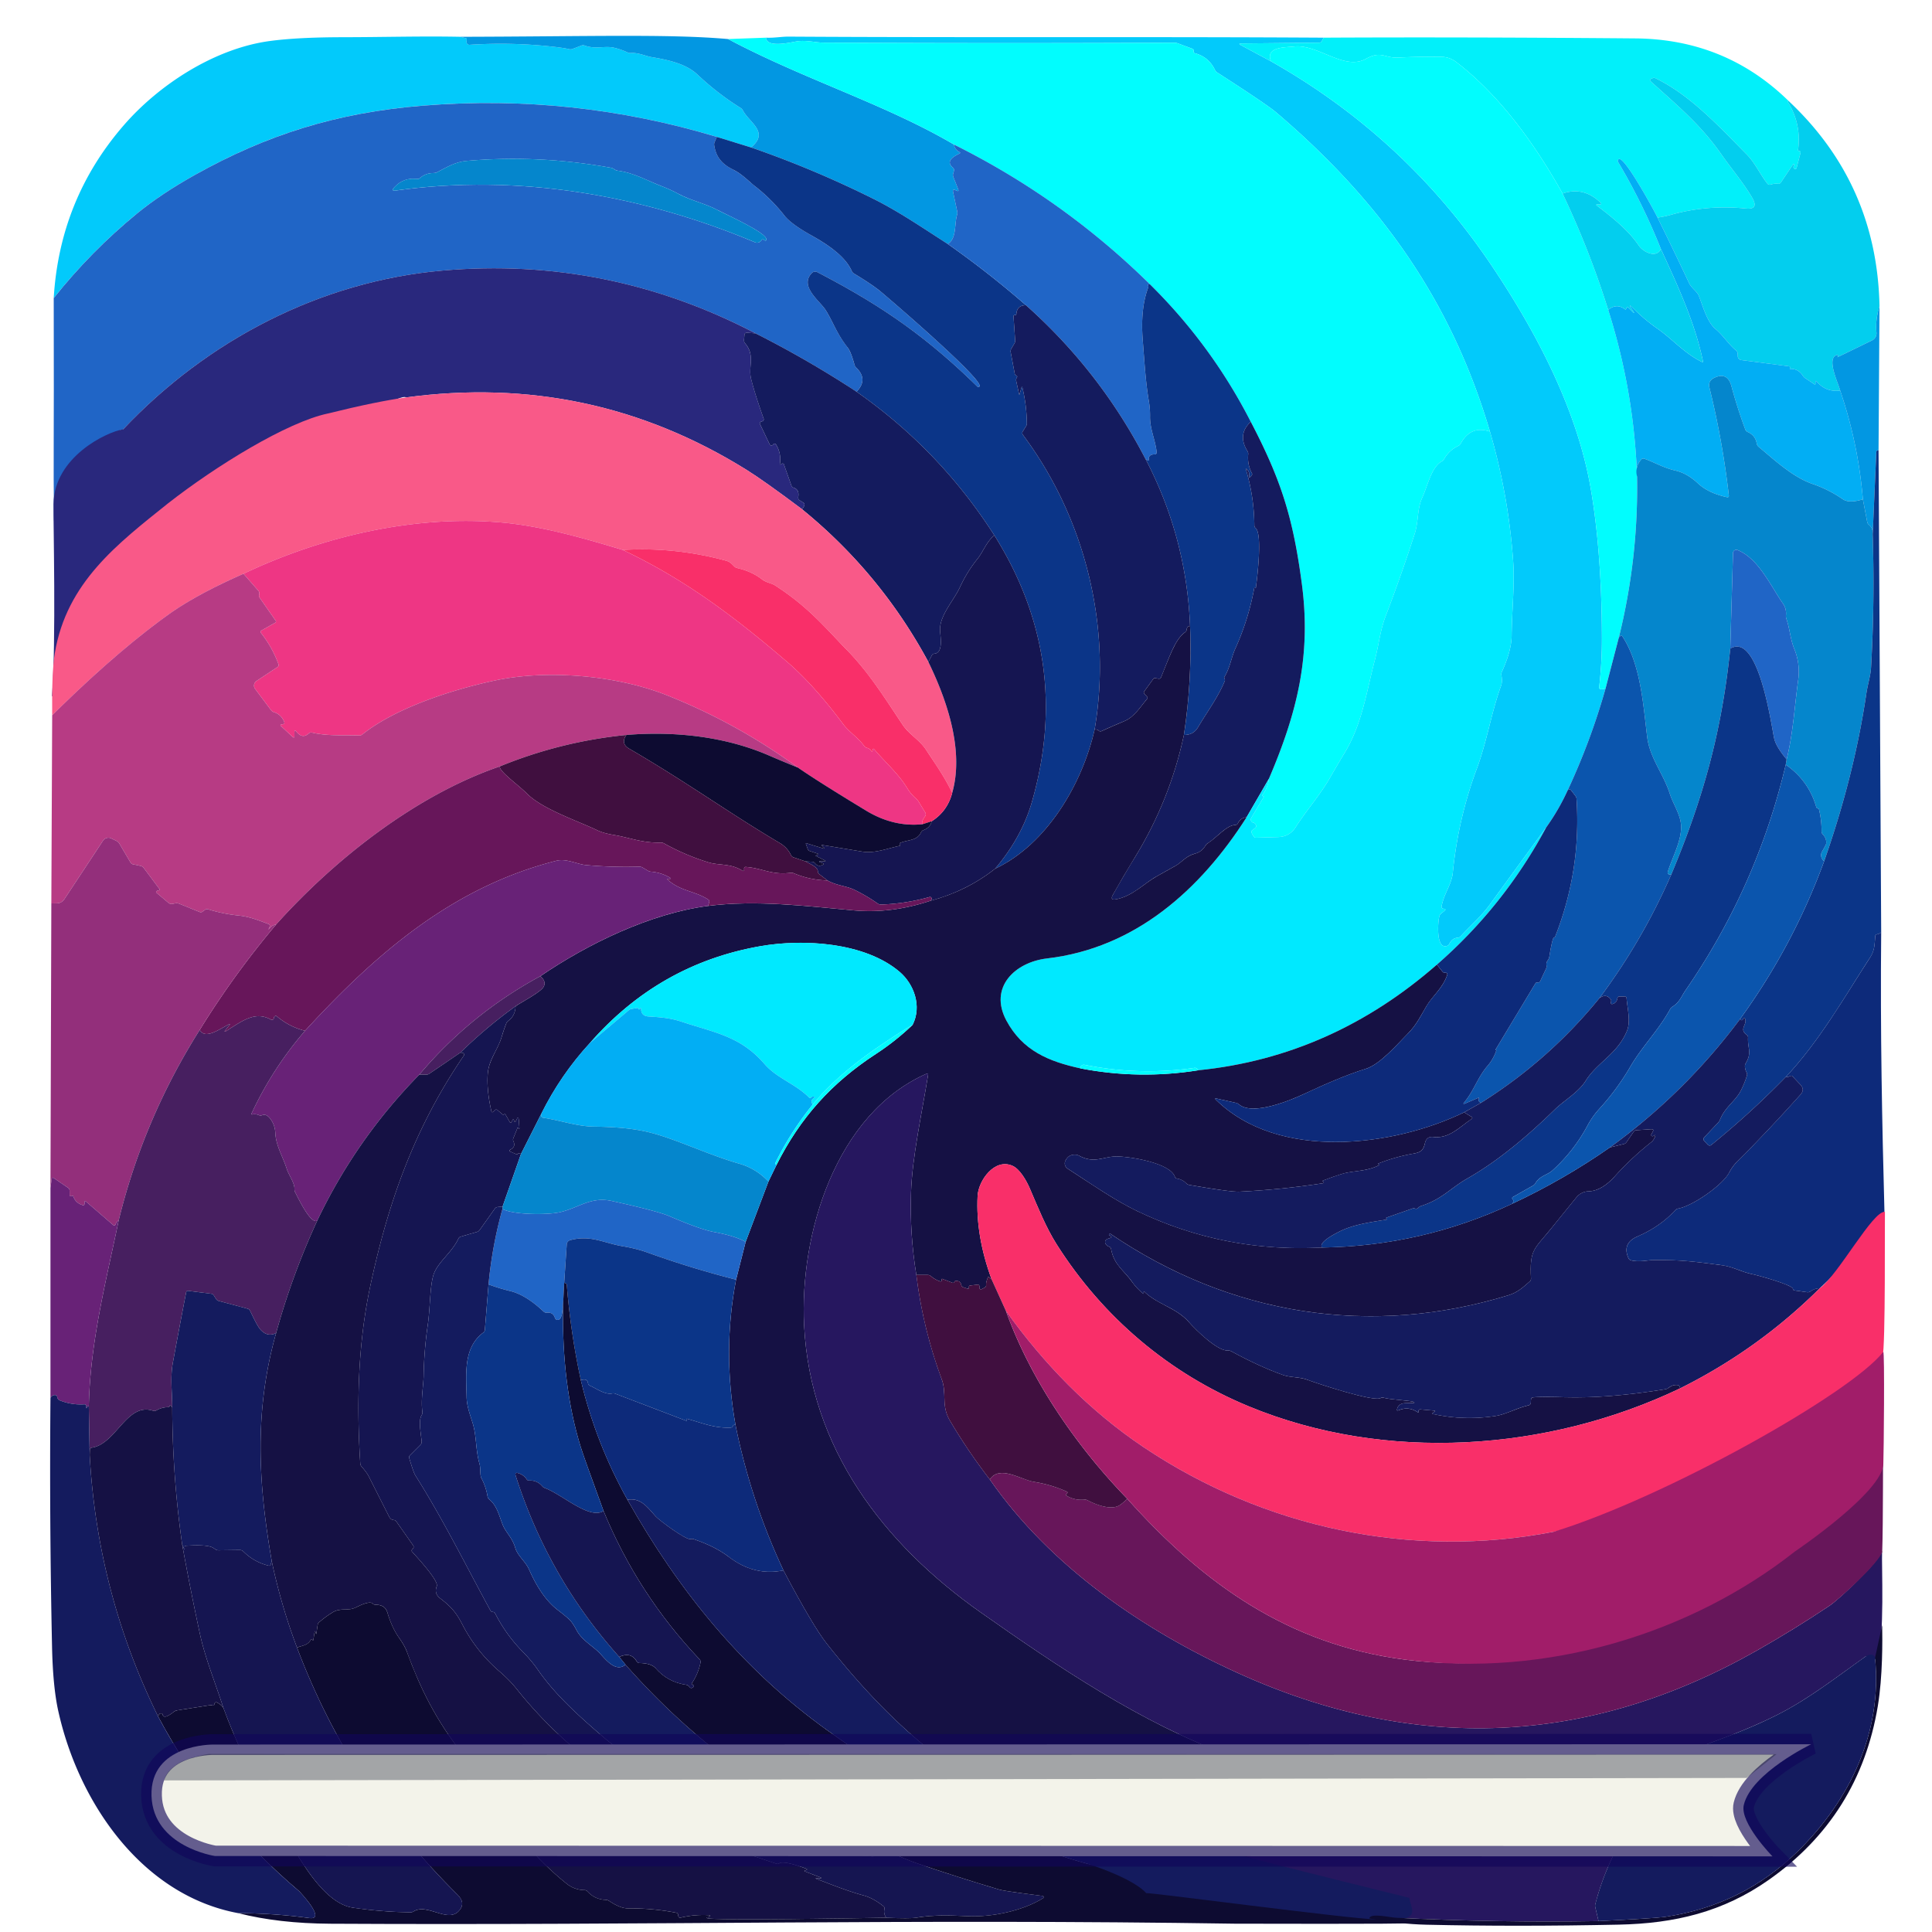 <?xml version="1.0" encoding="UTF-8" standalone="no"?>
<svg
   version="1.1"
   viewBox="0 0 550 550"
   id="svg2395"
   sodipodi:docname="logo.svg"
   inkscape:version="1.2.2 (b0a84865, 2022-12-01)"
   width="550"
   height="550"
   inkscape:export-filename="logo.png"
   inkscape:export-xdpi="43.636364"
   inkscape:export-ydpi="43.636364"
   xmlns:inkscape="http://www.inkscape.org/namespaces/inkscape"
   xmlns:sodipodi="http://sodipodi.sourceforge.net/DTD/sodipodi-0.dtd"
   xmlns="http://www.w3.org/2000/svg"
   xmlns:svg="http://www.w3.org/2000/svg">
  <defs
     id="defs2399" />
  <sodipodi:namedview
     id="namedview2397"
     pagecolor="#aeaeae"
     bordercolor="#000000"
     borderopacity="0.25"
     inkscape:showpageshadow="2"
     inkscape:pageopacity="0"
     inkscape:pagecheckerboard="true"
     inkscape:deskcolor="#c8c8c8"
     showgrid="false"
     inkscape:zoom="0.72305644"
     inkscape:cx="103.03483"
     inkscape:cy="239.95361"
     inkscape:window-width="1512"
     inkscape:window-height="831"
     inkscape:window-x="0"
     inkscape:window-y="38"
     inkscape:window-maximized="0"
     inkscape:current-layer="svg2395" />
  <path
     fill="#02cafb"
     d="m 131.074,10.475 1.62,0.43 a 0.24,0.25 9.6 0 1 0.18,0.26 l -0.06,0.72 a 0.8,0.81 0.3 0 0 0.85,0.87 q 11.79,-0.77 23.4,0.5 3.57,0.39 4.94,0.74 a 1.62,1.65 42.5 0 0 0.95,-0.05 l 2.59,-0.99 a 1.28,1.24 44.1 0 1 0.87,0 c 3.18,1.17 5.76,-0.01 8.52,0.66 q 1.92,0.47 3.73,1.31 0.45,0.21 0.95,0.17 c 2,-0.17 4.27,0.89 5.76,1.14 4.47,0.76 9.79,1.78 13.2,5.01 q 5.64,5.34 12.25,9.47 a 1.76,1.78 1.8 0 1 0.66,0.71 c 1.88,3.57 7.61,6.16 2.34,10.55 l -9.75,-3 q -40.97,-12.34 -83.68,-8.9 c -24.59,1.98 -44.54,8.34 -64.85,19.69 q -9.71,5.43 -16.59,11.07 -13.05,10.71 -23.66,24.03 1.69,-28.11 19.87,-49.12 c 10.05,-11.63 25.93,-21.96 41.67,-24.07 q 7.89,-1.06 20.58,-1.08 c 11.85,-0.01 22.45,-0.34 33.66,-0.12 z"
     id="path2249" />
  <path
     fill="#0297e2"
     d="m 131.074,10.475 c 36.07,-0.08 59.4,-0.85 76.18,0.64 21.89,11.6 44.67,18.49 64.32,30.03 q 0.22,1.42 1.56,2.15 0.4,0.21 0,0.42 c -1.51,0.77 -4.15,2.1 -1.82,4.07 a 0.82,0.83 27.8 0 1 0.26,0.85 l -0.23,0.78 a 1.52,1.49 42.7 0 0 0.05,0.97 l 1.38,3.49 q 0.28,0.72 -0.42,0.42 l -0.43,-0.19 q -0.78,-0.33 -0.61,0.5 l 1.19,5.63 a 1.79,1.75 48.6 0 1 -0.05,0.96 c -0.79,2.41 -0.06,6.85 -2.67,8.24 -7,-4.48 -13.75,-9.12 -20.99,-12.75 q -16.99,-8.49 -34.97,-14.71 c 5.27,-4.39 -0.46,-6.98 -2.34,-10.55 a 1.76,1.78 1.8 0 0 -0.66,-0.71 q -6.61,-4.13 -12.25,-9.47 c -3.41,-3.23 -8.73,-4.25 -13.2,-5.01 -1.49,-0.25 -3.76,-1.31 -5.76,-1.14 q -0.5,0.04 -0.95,-0.17 -1.81,-0.84 -3.73,-1.31 c -2.76,-0.67 -5.34,0.51 -8.52,-0.66 a 1.28,1.24 44.1 0 0 -0.87,0 l -2.59,0.99 a 1.62,1.65 42.5 0 1 -0.95,0.05 q -1.37,-0.35 -4.94,-0.74 -11.61,-1.27 -23.4,-0.5 a 0.8,0.81 0.3 0 1 -0.85,-0.87 l 0.06,-0.72 a 0.24,0.25 9.6 0 0 -0.18,-0.26 z"
     id="path2251" />
  <path
     fill="#02cafb"
     d="m 376.824,10.725 -0.54,0.99 a 0.82,0.85 14.7 0 1 -0.73,0.44 l -22.19,0.22 q -0.98,0.01 -0.11,0.48 l 8.53,4.58 q 38,21.46 62.45,57.58 c 13.67,20.21 24.8,42.14 28.59,63.92 q 3.16,18.18 3.21,42.75 0.02,7 -0.79,13.98 a 0.49,0.48 5 0 0 0.46,0.54 q 0.67,0.04 1.37,-0.23 -4.21,14.89 -10.75,28.92 -2.57,5.65 -6.15,10.64 -8.09,11.03 -16.12,22.08 c -2.36,3.25 -5.49,5.94 -8.26,8.96 a 1.04,1.08 19.8 0 1 -0.71,0.35 q -1.73,0.14 -2.47,1.76 a 1.1,1.1 0 0 1 -0.66,0.59 c -3.21,1.08 -2.66,-6.82 -2.19,-8.48 a 1.43,1.45 77.7 0 1 0.43,-0.66 l 1.03,-0.85 q 0.57,-0.47 -0.17,-0.58 l -0.25,-0.03 a 0.5,0.5 0 0 1 -0.42,-0.58 c 0.6,-3.62 2.86,-6.24 3.2,-9.67 q 1.51,-15.32 6.87,-29.7 c 2.86,-7.68 4.06,-15.76 6.88,-23.53 q 0.4,-1.1 0.09,-2.97 a 1.57,1.61 51.5 0 1 0.12,-0.95 q 2.75,-6.03 2.79,-10.34 c 0.06,-7.02 0.9,-14.49 0.44,-21.02 q -1.3,-18.78 -6.61,-37.04 c -11.04,-37.42 -31.33,-65.72 -60.89,-90.9 q -2.58,-2.2 -16.75,-11.33 a 1.8,1.78 3.9 0 1 -0.66,-0.75 q -1.77,-3.69 -5.7,-4.74 a 0.46,0.46 0 0 1 -0.35,-0.47 v -0.29 a 0.52,0.52 0 0 0 -0.34,-0.5 l -4.15,-1.55 q -0.49,-0.18 -1,-0.18 -50.03,0.24 -100.06,-0.03 c -2.12,-0.02 -4.89,-0.79 -7.52,-0.34 -1.78,0.3 -8.52,1.91 -8.67,-1.07 2.15,0.12 4.56,-0.32 6.41,-0.3 50.79,0.31 101.58,-0.01 152.34,0.3 z"
     id="path2253" />
  <path
     fill="#01fdfe"
     d="m 218.074,10.725 c 0.15,2.98 6.89,1.37 8.67,1.07 2.63,-0.45 5.4,0.32 7.52,0.34 q 50.03,0.27 100.06,0.03 0.51,0 1,0.18 l 4.15,1.55 a 0.52,0.52 0 0 1 0.34,0.5 v 0.29 a 0.46,0.46 0 0 0 0.35,0.47 q 3.93,1.05 5.7,4.74 a 1.8,1.78 3.9 0 0 0.66,0.75 q 14.17,9.13 16.75,11.33 c 29.56,25.18 49.85,53.48 60.89,90.9 q -5.5,-1.86 -8.34,3.42 a 1.53,1.55 2.2 0 1 -0.68,0.64 q -2.63,1.24 -4.03,3.73 a 1.79,1.85 89.5 0 1 -0.7,0.69 c -2.95,1.63 -4.06,7.13 -5.46,10.15 -1.34,2.9 -1.16,5.44 -1.73,8.49 q -0.19,1.02 -0.51,2.01 -3.83,11.83 -8.28,23.46 c -1.55,4.06 -1.91,8.12 -3.03,12.37 -2.4,9.1 -3.61,18.21 -8.56,26.39 q -2.17,3.6 -4.26,7.24 c -2.76,4.82 -6.62,9.15 -9.73,14 q -1.75,2.73 -4.99,2.83 l -6.26,0.18 a 0.89,0.88 74.9 0 1 -0.81,-0.47 l -0.49,-0.92 a 0.54,0.53 56.4 0 1 0.13,-0.68 l 0.92,-0.73 a 0.67,0.65 63.3 0 0 0.22,-0.7 q -0.2,-0.65 -0.75,-0.77 a 0.92,0.92 0 0 1 -0.61,-1.38 l 3.61,-6.05 q 0,-0.01 -0.01,-0.01 l -0.29,-0.1 a 0.25,0.25 0 0 1 -0.12,-0.39 q 1.52,-2.08 1.83,-4.58 c 8.06,-18.83 12.07,-35.05 9.38,-55.43 -2.48,-18.74 -5.84,-29.55 -14.55,-46.2 q -11.16,-21.82 -28.74,-39.17 -24.69,-24.3 -55.75,-39.75 c -19.65,-11.54 -42.43,-18.43 -64.32,-30.03 z"
     id="path2255" />
  <path
     fill="#01f0fa"
     d="m 376.824,10.725 q 39.11,-0.21 88.75,0.21 25.59,0.22 43.54,17.75 l -0.12,0.23 a 0.14,0.13 47.9 0 0 0,0.15 q 3.83,6.19 2.9,13.47 c -0.05,0.38 -0.02,0.42 0.38,0.46 a 0.37,0.37 0 0 1 0.31,0.46 l -1.13,4.37 a 0.41,0.41 0 0 1 -0.65,0.22 q -0.32,-0.25 -0.22,-0.61 0.44,-1.48 -0.44,-0.18 l -3.16,4.69 a 0.86,0.87 20 0 1 -0.8,0.38 q -1.1,-0.12 -2.13,0.23 a 0.83,0.83 0 0 1 -0.91,-0.27 c -2.16,-2.76 -3.55,-5.98 -5.93,-8.37 -7.73,-7.79 -15.95,-16.81 -25.9,-21.63 a 1.05,1.04 45.3 0 0 -0.9,-0.01 l -0.45,0.2 a 0.38,0.38 0 0 0 -0.1,0.63 c 7.39,6.72 14.17,12.24 20.17,20.83 2.84,4.07 6.42,8.27 8.82,12.44 q 1.94,3.38 -1.94,2.98 -10.93,-1.11 -21.33,1.82 -1.85,0.52 -3.72,0.76 c -0.82,-1.71 -9.57,-17.9 -11.09,-16.6 a 0.63,0.61 55.2 0 0 -0.13,0.79 q 7.06,11.9 12.18,24.77 c -1.34,2.77 -5.09,0.8 -6.27,-0.96 -2.97,-4.4 -7.65,-8.12 -11.85,-11.31 q -0.61,-0.47 0.15,-0.44 l 0.45,0.01 q 0.89,0.03 0.24,-0.59 -4.74,-4.53 -10.71,-2.51 c -7.63,-13.68 -17.74,-27.86 -30.31,-37.46 q -1.85,-1.42 -4.19,-1.46 -6.04,-0.09 -12.25,0.21 c -4.07,0.2 -4.78,-2.09 -9.31,0.4 -6.19,3.39 -13.65,-4.38 -20.51,-3.53 -2.22,0.27 -8.1,-0.02 -6.48,4.18 l -8.53,-4.58 q -0.87,-0.47 0.11,-0.48 l 22.19,-0.22 a 0.82,0.85 14.7 0 0 0.73,-0.44 z"
     id="path2257" />
  <path
     fill="#01fdfe"
     d="m 444.834,55.095 q 7.69,16.17 12.99,33.13 7.36,23.15 8.21,47.46 0.41,23.21 -5.17,45.75 l -3.79,14.54 q -0.7,0.27 -1.37,0.23 a 0.49,0.48 5 0 1 -0.46,-0.54 q 0.81,-6.98 0.79,-13.98 -0.05,-24.57 -3.21,-42.75 c -3.79,-21.78 -14.92,-43.71 -28.59,-63.92 q -24.45,-36.12 -62.45,-57.58 c -1.62,-4.2 4.26,-3.91 6.48,-4.18 6.86,-0.85 14.32,6.92 20.51,3.53 4.53,-2.49 5.24,-0.2 9.31,-0.4 q 6.21,-0.3 12.25,-0.21 2.34,0.04 4.19,1.46 c 12.57,9.6 22.68,23.78 30.31,37.46 z"
     id="path2259" />
  <path
     fill="#03ceee"
     d="m 509.114,28.685 q 25.24,23.64 25.94,58.47 -1.23,3.99 -0.86,7.51 a 2.22,2.22 0 0 1 -1.23,2.22 l -9.66,4.7 q -0.24,0.12 -0.23,0.1 l 0.12,-0.28 q 0.18,-0.45 -0.29,-0.32 c -3.08,0.88 0.43,8 0.96,10.1 q -4.03,0.52 -6.64,-2.54 -0.4,-0.47 -0.4,0.14 v 0.46 q -0.01,0.35 -0.3,0.15 l -2.58,-1.72 q -0.44,-0.29 -0.73,-0.74 -1.31,-2.03 -3.66,-1.92 a 0.06,0.06 0 0 1 -0.06,-0.08 l 0.08,-0.26 a 0.29,0.3 12.8 0 0 -0.24,-0.39 l -13.65,-1.79 a 1.12,1.12 0 0 1 -0.97,-1.05 l -0.04,-0.82 a 1.11,1.15 17.3 0 0 -0.41,-0.81 c -2.31,-1.91 -3.54,-4.17 -5.92,-6.18 -2.43,-2.05 -3.58,-6.56 -4.74,-9.46 -0.46,-1.16 -2.1,-2.2 -2.74,-3.55 q -4.41,-9.39 -9,-18.69 1.87,-0.24 3.72,-0.76 10.4,-2.93 21.33,-1.82 3.88,0.4 1.94,-2.98 c -2.4,-4.17 -5.98,-8.37 -8.82,-12.44 -6,-8.59 -12.78,-14.11 -20.17,-20.83 a 0.38,0.38 0 0 1 0.1,-0.63 l 0.45,-0.2 a 1.05,1.04 45.3 0 1 0.9,0.01 c 9.95,4.82 18.17,13.84 25.9,21.63 2.38,2.39 3.77,5.61 5.93,8.37 a 0.83,0.83 0 0 0 0.91,0.27 q 1.03,-0.35 2.13,-0.23 a 0.86,0.87 20 0 0 0.8,-0.38 l 3.16,-4.69 q 0.88,-1.3 0.44,0.18 -0.1,0.36 0.22,0.61 a 0.41,0.41 0 0 0 0.65,-0.22 l 1.13,-4.37 a 0.37,0.37 0 0 0 -0.31,-0.46 c -0.4,-0.04 -0.43,-0.08 -0.38,-0.46 q 0.93,-7.28 -2.9,-13.47 a 0.14,0.13 47.9 0 1 0,-0.15 z"
     id="path2261" />
  <path
     fill="#2065c6"
     d="m 204.074,38.975 -0.64,1.5 c -0.124,0.288 -0.162,0.607 -0.11,0.92 0.55,3.47 2.3,5.39 5.49,6.95 2.39,1.16 4.63,3.51 6.02,4.59 3.18,2.473 6.013,5.293 8.5,8.46 1.247,1.593 3.787,3.46 7.62,5.6 4.16,2.32 9.57,5.73 11.52,10.15 0.13,0.299 0.35,0.551 0.63,0.72 3.527,2.14 6.023,3.82 7.49,5.04 4.26,3.56 29.14,25.02 28.28,27.06 -0.097,0.244 -0.411,0.312 -0.6,0.13 -15.36,-15.05 -28.41,-23.67 -45.59,-32.61 -0.529,-0.273 -1.172,-0.168 -1.58,0.26 -3.65,3.79 2.35,7.97 3.98,10.58 2.21,3.57 3.16,6.77 6.23,10.62 0.613,0.773 1.263,2.407 1.95,4.9 0.085,0.314 0.255,0.598 0.49,0.82 2.32,2.247 2.35,4.53 0.09,6.85 -9.3,-6.1 -18.89,-11.64 -28.77,-16.62 -28.1,-14.653 -57.79,-20.61 -89.07,-17.87 -34.79,3.04 -67.01,19.85 -90.92,45.18 -0.195,0.206 -0.506,0.255 -0.76,0.12 l -18.956,25.903 c -0.212,-19.868 0.033,-18.889 -0.074,-63.363 7.073,-8.88 14.96,-16.89 23.66,-24.03 4.587,-3.76 10.117,-7.45 16.59,-11.07 20.31,-11.35 40.26,-17.71 64.85,-19.69 28.473,-2.293 56.367,0.673 83.68,8.9 z m 13.29,29.23 0.28,0.19 c 0.32,0.22 0.493,0.14 0.52,-0.24 0.15,-1.9 -11.53,-7.12 -13.88,-8.36 -3.67,-1.94 -7.51,-2.66 -11.2,-4.64 -1.527,-0.82 -3.1,-1.537 -4.72,-2.15 -3.66,-1.38 -7.99,-3.88 -12.57,-4.42 -0.314,-0.039 -0.611,-0.164 -0.86,-0.36 -0.293,-0.247 -0.667,-0.41 -1.12,-0.49 -13.733,-2.48 -27.367,-3.127 -40.9,-1.94 -3.31,0.29 -5.64,1.76 -8.49,3.24 -0.293,0.153 -0.603,0.23 -0.93,0.23 -1.54,-0.02 -2.867,0.463 -3.98,1.45 -0.215,0.19 -0.5,0.278 -0.78,0.24 -2.573,-0.333 -4.74,0.463 -6.5,2.39 -0.673,0.733 -0.52,1.03 0.46,0.89 34.74,-4.85 70.11,1.25 102.26,14.75 0.75,0.31 1.49,-0.05 1.9,-0.68 0.111,-0.172 0.343,-0.218 0.51,-0.1 z"
     id="path2263"
     sodipodi:nodetypes="cccccccccccccccccccccccccccccccccccccccccccccccc" />
  <path
     fill="#0b3588"
     d="m 204.074,38.975 9.75,3 q 17.98,6.22 34.97,14.71 c 7.24,3.63 13.99,8.27 20.99,12.75 q 11.61,8.15 22.29,17.46 -2.58,-0.02 -2.75,2.6 a 0.2,0.2 0 0 1 -0.2,0.19 h -0.28 a 0.33,0.33 0 0 0 -0.32,0.35 l 0.47,6.87 a 1.37,1.45 56.7 0 1 -0.2,0.85 l -0.9,1.52 a 1.48,1.42 55.9 0 0 -0.17,1 l 1.14,6.06 a 0.81,0.82 6.1 0 0 0.48,0.6 q 0.38,0.18 0.13,0.54 a 1.27,1.26 55.6 0 0 -0.18,0.98 l 0.81,3.72 q 0.08,0.33 0.17,0 l 0.5,-1.75 q 0.17,-0.59 0.31,0.01 1.18,4.98 1.24,10.11 a 1.48,1.47 60.7 0 1 -0.21,0.76 l -0.97,1.55 a 0.83,0.82 42.8 0 0 0.04,0.92 c 17.72,23.67 25.44,54.68 20.43,83.91 -3.46,15.34 -13.53,32.65 -28.32,39.61 q 7.59,-8.93 10.5,-19.1 11.53,-40.3 -10.72,-75.8 -15.59,-24.35 -39.23,-40.88 3.39,-3.48 -0.09,-6.85 a 1.75,1.77 13.9 0 1 -0.49,-0.82 q -1.03,-3.74 -1.95,-4.9 c -3.07,-3.85 -4.02,-7.05 -6.23,-10.62 -1.63,-2.61 -7.63,-6.79 -3.98,-10.58 a 1.34,1.33 35.5 0 1 1.58,-0.26 c 17.18,8.94 30.23,17.56 45.59,32.61 a 0.37,0.37 0 0 0 0.6,-0.13 c 0.86,-2.04 -24.02,-23.5 -28.28,-27.06 q -2.2,-1.83 -7.49,-5.04 a 1.58,1.57 3.9 0 1 -0.63,-0.72 c -1.95,-4.42 -7.36,-7.83 -11.52,-10.15 q -5.75,-3.21 -7.62,-5.6 -3.73,-4.75 -8.5,-8.46 c -1.39,-1.08 -3.63,-3.43 -6.02,-4.59 -3.19,-1.56 -4.94,-3.48 -5.49,-6.95 a 1.66,1.62 52.6 0 1 0.11,-0.92 z"
     id="path2265" />
  <path
     fill="#2065c6"
     d="m 271.574,41.145 q 31.06,15.45 55.75,39.75 l -0.34,0.05 a 0.2,0.2 0 0 0 -0.16,0.25 l 0.08,0.25 a 0.53,0.48 47.9 0 1 0,0.31 q -2.32,6.11 -1.58,15.18 c 0.47,5.8 0.77,11.6 1.74,17.34 q 0.36,2.12 0.33,4.29 c -0.06,3.59 1.51,6.61 1.89,10.2 a 0.53,0.52 87 0 1 -0.52,0.58 q -1.82,-0.02 -1.74,1.46 0.03,0.46 -0.36,0.22 l -0.55,-0.34 q -12.99,-25.05 -34.04,-43.79 -10.68,-9.31 -22.29,-17.46 c 2.61,-1.39 1.88,-5.83 2.67,-8.24 a 1.79,1.75 48.6 0 0 0.05,-0.96 l -1.19,-5.63 q -0.17,-0.83 0.61,-0.5 l 0.43,0.19 q 0.7,0.3 0.42,-0.42 l -1.38,-3.49 a 1.52,1.49 42.7 0 1 -0.05,-0.97 l 0.23,-0.78 a 0.82,0.83 27.8 0 0 -0.26,-0.85 c -2.33,-1.97 0.31,-3.3 1.82,-4.07 q 0.4,-0.21 0,-0.42 -1.34,-0.73 -1.56,-2.15 z"
     id="path2267" />
  <path
     fill="#0586cc"
     d="m 216.854,68.305 c -0.41,0.63 -1.15,0.99 -1.9,0.68 -32.15,-13.5 -67.52,-19.6 -102.26,-14.75 q -1.47,0.21 -0.46,-0.89 2.64,-2.89 6.5,-2.39 a 0.97,0.99 28.7 0 0 0.78,-0.24 q 1.67,-1.48 3.98,-1.45 0.49,0 0.93,-0.23 c 2.85,-1.48 5.18,-2.95 8.49,-3.24 q 20.3,-1.78 40.9,1.94 0.68,0.12 1.12,0.49 a 1.74,1.73 67.7 0 0 0.86,0.36 c 4.58,0.54 8.91,3.04 12.57,4.42 q 2.43,0.92 4.72,2.15 c 3.69,1.98 7.53,2.7 11.2,4.64 2.35,1.24 14.03,6.46 13.88,8.36 q -0.04,0.57 -0.52,0.24 l -0.28,-0.19 a 0.36,0.36 0 0 0 -0.51,0.1 z"
     id="path2269" />
  <path
     fill="#02aef4"
     d="m 471.864,61.935 q 4.59,9.3 9,18.69 c 0.64,1.35 2.28,2.39 2.74,3.55 1.16,2.9 2.31,7.41 4.74,9.46 2.38,2.01 3.61,4.27 5.92,6.18 a 1.11,1.15 17.3 0 1 0.41,0.81 l 0.04,0.82 a 1.12,1.12 0 0 0 0.97,1.05 l 13.65,1.79 a 0.29,0.3 12.8 0 1 0.24,0.39 l -0.08,0.26 a 0.06,0.06 0 0 0 0.06,0.08 q 2.35,-0.11 3.66,1.92 0.29,0.45 0.73,0.74 l 2.58,1.72 q 0.29,0.2 0.3,-0.15 v -0.46 q 0,-0.61 0.4,-0.14 2.61,3.06 6.64,2.54 5.14,15.08 6.46,30.96 -3.93,1.21 -5.73,-0.04 -4.01,-2.76 -8.58,-4.33 c -5.66,-1.95 -10.81,-6.77 -15.37,-10.58 a 1.52,1.56 14.1 0 1 -0.54,-0.93 q -0.37,-2.31 -2.58,-3.29 a 1.26,1.26 0 0 1 -0.68,-0.71 q -2.25,-6.06 -3.93,-12.3 c -0.73,-2.73 -2.35,-3.63 -4.93,-2.39 q -1.82,0.88 -1.33,2.83 3.75,15.2 5.52,30.74 a 0.38,0.38 0 0 1 -0.46,0.41 q -5.35,-1.15 -8.33,-3.94 -3.08,-2.89 -6.44,-3.66 c -3.55,-0.83 -5.7,-2.25 -8.87,-3.38 a 0.76,0.76 0 0 0 -0.82,0.21 q -1.84,2.02 -1.22,4.9 -0.85,-24.31 -8.21,-47.46 2.39,-2.04 4.84,-0.14 a 0.15,0.15 0 0 0 0.23,-0.07 l 0.12,-0.34 a 0.34,0.34 0 0 1 0.56,-0.12 l 0.99,1 q 1.15,1.16 0.23,-0.19 l -0.18,-0.25 q -1.52,-2.21 0.59,-0.11 3.06,3.06 6.61,5.53 c 4.41,3.09 7.56,6.94 12.62,9.47 q 0.45,0.23 0.34,-0.27 c -2.29,-11.02 -7.28,-21.66 -11.95,-31.84 q -5.12,-12.87 -12.18,-24.77 a 0.63,0.61 55.2 0 1 0.13,-0.79 c 1.52,-1.3 10.27,14.89 11.09,16.6 z"
     id="path2271" />
  <path
     fill="#03ceee"
     d="m 472.824,70.895 c 4.67,10.18 9.66,20.82 11.95,31.84 q 0.11,0.5 -0.34,0.27 c -5.06,-2.53 -8.21,-6.38 -12.62,-9.47 q -3.55,-2.47 -6.61,-5.53 -2.11,-2.1 -0.59,0.11 l 0.18,0.25 q 0.92,1.35 -0.23,0.19 l -0.99,-1 a 0.34,0.34 0 0 0 -0.56,0.12 l -0.12,0.34 a 0.15,0.15 0 0 1 -0.23,0.07 q -2.45,-1.9 -4.84,0.14 -5.3,-16.96 -12.99,-33.13 5.97,-2.02 10.71,2.51 0.65,0.62 -0.24,0.59 l -0.45,-0.01 q -0.76,-0.03 -0.15,0.44 c 4.2,3.19 8.88,6.91 11.85,11.31 1.18,1.76 4.93,3.73 6.27,0.96 z"
     id="path2273" />
  <path
     fill="#29287d"
     d="m 215.074,94.895 -2.5,-0.17 c -0.337,-0.023 -0.629,0.233 -0.65,0.57 l -0.12,1.53 c -0.025,0.333 0.086,0.664 0.31,0.92 2.96,3.4 0.81,6.64 1.72,10.19 0.753,2.953 1.94,6.703 3.56,11.25 0.11,0.303 -0.058,0.639 -0.37,0.74 l -0.39,0.13 c -0.274,0.09 -0.405,0.404 -0.28,0.67 l 2.77,5.81 c 0.158,0.331 0.6,0.399 0.85,0.13 l 0.22,-0.23 c 0.195,-0.212 0.54,-0.177 0.7,0.07 1.033,1.673 1.41,3.497 1.13,5.47 -0.04,0.307 0.07,0.373 0.33,0.2 l 0.27,-0.17 c 0.188,-0.128 0.449,-0.04 0.53,0.18 l 2.14,6.04 c 0.108,0.297 0.348,0.526 0.65,0.62 1.113,0.36 1.543,1.243 1.29,2.65 -0.073,0.361 0.086,0.73 0.4,0.93 l 1.12,0.71 c 0.199,0.125 0.299,0.36 0.25,0.59 -0.093,0.46 -0.333,0.863 -0.72,1.21 -7.207,-5.4 -12.463,-9.13 -15.77,-11.19 -29.653,-18.46 -61.967,-25.327 -96.94,-20.6 -0.733,-0.613 -4.31,1.367 -5.403,1.54 -16.01,2.61 -31.313,9.177 -44.373,17.417 -1.5,0.947 -17.683,13.781 -19.136,13.954 -6.92,0.853 -25.105,54.352 -31.858,52.112 1.204,-15.824 0.344,-49.536 0.423,-54.69 0.207,-13.436 15.195,-20.538 19.857,-21.274 23.91,-25.33 56.13,-42.14 90.92,-45.18 31.28,-2.74 60.97,3.217 89.07,17.87 z"
     id="path2275"
     sodipodi:nodetypes="cccccccccccccccccccccccccccccccsccc" />
  <path
     fill="#0b3588"
     d="m 327.324,80.895 q 17.58,17.35 28.74,39.17 -3.89,3.61 -0.94,8.36 a 1.4,1.39 32 0 1 0.21,0.89 q -0.29,2.91 1.08,5.47 a 0.43,0.45 51.2 0 1 -0.07,0.51 l -0.39,0.43 q -0.46,0.49 -0.35,-0.17 0.17,-1.04 -0.47,-1.79 -0.62,-0.72 -0.35,0.19 2.24,7.65 2.3,15.63 a 0.99,1.01 18.4 0 0 0.37,0.76 c 1.96,1.59 0.46,14.19 0.05,17.07 q -0.01,0.06 -0.06,0.02 l -0.2,-0.21 q -0.12,-0.13 -0.16,0.05 -1.65,9.07 -5.45,17.45 c -1.1,2.41 -1.48,5.43 -3.08,8 a 0.31,0.33 46.9 0 0 -0.02,0.3 l 0.11,0.27 a 0.78,0.77 44.5 0 1 0.01,0.62 c -2.07,4.88 -4.99,8.68 -7.62,13.15 q -1.28,2.17 -4,2.16 2.35,-15.56 1.75,-31.04 -1.01,-25.2 -12.67,-47.5 l 0.55,0.34 q 0.39,0.24 0.36,-0.22 -0.08,-1.48 1.74,-1.46 a 0.53,0.52 87 0 0 0.52,-0.58 c -0.38,-3.59 -1.95,-6.61 -1.89,-10.2 q 0.03,-2.17 -0.33,-4.29 c -0.97,-5.74 -1.27,-11.54 -1.74,-17.34 q -0.74,-9.07 1.58,-15.18 a 0.53,0.48 47.9 0 0 0,-0.31 l -0.08,-0.25 a 0.2,0.2 0 0 1 0.16,-0.25 z"
     id="path2277" />
  <path
     fill="#141b5e"
     d="m 292.074,86.895 q 21.05,18.74 34.04,43.79 11.66,22.3 12.67,47.5 -0.9,0.13 -0.96,1.04 a 1,1.01 75.3 0 1 -0.44,0.75 c -2.84,1.93 -4.46,7.04 -6.87,12.88 a 0.6,0.6 0 0 1 -0.63,0.36 l -1.06,-0.16 a 0.55,0.55 0 0 0 -0.51,0.22 l -2.59,3.56 a 0.53,0.53 0 0 0 0.05,0.68 l 0.71,0.71 a 0.6,0.6 0 0 1 0.03,0.81 c -2.06,2.35 -3.53,5.06 -6.54,6.3 q -3.25,1.35 -6.44,2.81 a 0.63,0.64 56.4 0 1 -0.73,-0.14 q -0.41,-0.42 -1.19,-0.32 c 5.01,-29.23 -2.71,-60.24 -20.43,-83.91 a 0.83,0.82 42.8 0 1 -0.04,-0.92 l 0.97,-1.55 a 1.48,1.47 60.7 0 0 0.21,-0.76 q -0.06,-5.13 -1.24,-10.11 -0.14,-0.6 -0.31,-0.01 l -0.5,1.75 q -0.09,0.33 -0.17,0 l -0.81,-3.72 a 1.27,1.26 55.6 0 1 0.18,-0.98 q 0.25,-0.36 -0.13,-0.54 a 0.81,0.82 6.1 0 1 -0.48,-0.6 l -1.14,-6.06 a 1.48,1.42 55.9 0 1 0.17,-1 l 0.9,-1.52 a 1.37,1.45 56.7 0 0 0.2,-0.85 l -0.47,-6.87 a 0.33,0.33 0 0 1 0.32,-0.35 h 0.28 a 0.2,0.2 0 0 0 0.2,-0.19 q 0.17,-2.62 2.75,-2.6 z"
     id="path2279" />
  <path
     fill="#0297e2"
     d="m 535.054,87.155 -0.27,41.03 q -0.14,-0.01 -0.26,0.02 a 0.51,0.5 84.7 0 0 -0.38,0.47 l -1.03,23.51 q 0.21,-1.79 -1.07,-2.79 a 1.29,1.28 13.7 0 1 -0.48,-0.78 l -1.24,-6.47 q -1.32,-15.88 -6.46,-30.96 c -0.53,-2.1 -4.04,-9.22 -0.96,-10.1 q 0.47,-0.13 0.29,0.32 l -0.12,0.28 q -0.01,0.02 0.23,-0.1 l 9.66,-4.7 a 2.22,2.22 0 0 0 1.23,-2.22 q -0.37,-3.52 0.86,-7.51 z"
     id="path2281" />
  <path
     fill="#141b5e"
     d="m 215.074,94.895 q 14.82,7.47 28.77,16.62 23.64,16.53 39.23,40.88 c -2.31,1.9 -3.12,4.59 -4.77,6.65 q -3.01,3.74 -5.02,8.1 c -1.74,3.79 -5.86,8.09 -5.67,12.3 0.07,1.69 1.02,6.49 -1.66,6.65 a 0.81,0.81 0 0 0 -0.66,0.43 l -1.01,1.91 q -13.67,-25.33 -36,-43.5 0.58,-0.52 0.72,-1.21 a 0.56,0.56 0 0 0 -0.25,-0.59 l -1.12,-0.71 a 0.9,0.89 21.9 0 1 -0.4,-0.93 q 0.38,-2.11 -1.29,-2.65 a 1.01,1.01 0 0 1 -0.65,-0.62 l -2.14,-6.04 a 0.36,0.35 63 0 0 -0.53,-0.18 l -0.27,0.17 q -0.39,0.26 -0.33,-0.2 0.42,-2.96 -1.13,-5.47 a 0.45,0.44 50.4 0 0 -0.7,-0.07 l -0.22,0.23 a 0.52,0.52 0 0 1 -0.85,-0.13 l -2.77,-5.81 a 0.49,0.48 68.1 0 1 0.28,-0.67 l 0.39,-0.13 a 0.57,0.58 71.4 0 0 0.37,-0.74 q -2.43,-6.82 -3.56,-11.25 c -0.91,-3.55 1.24,-6.79 -1.72,-10.19 a 1.27,1.24 27.1 0 1 -0.31,-0.92 l 0.12,-1.53 a 0.61,0.61 0 0 1 0.65,-0.57 z"
     id="path2283" />
  <path
     fill="#0586cc"
     d="m 530.324,142.145 1.24,6.47 a 1.29,1.28 13.7 0 0 0.48,0.78 q 1.28,1 1.07,2.79 0.62,18.95 -0.47,37.89 c -0.13,2.28 -0.93,4.67 -1.33,7.35 q -3.46,23.41 -12.03,47.78 -1.38,-1.38 -0.56,-2.82 1.11,-1.92 1.14,-2.18 0.19,-1.52 -0.96,-2.67 a 1.2,1.2 0 0 1 -0.34,-0.86 q 0.02,-3.09 -0.7,-6.13 c -0.08,-0.33 -0.09,-0.31 -0.39,-0.4 a 0.6,0.59 88.1 0 1 -0.42,-0.4 q -2.21,-7.58 -8.69,-12.06 l 0.25,-1.5 c 1.87,-7.51 2.23,-14.93 3.29,-22.56 q 0.64,-4.63 -1.12,-8.94 c -1.16,-2.86 -1.25,-5.68 -2.24,-8.53 q -0.17,-0.48 -0.12,-0.98 0.19,-1.87 -0.85,-3.35 c -3.48,-4.98 -6.96,-12.85 -12.93,-15.24 a 0.94,0.94 0 0 0 -1.29,0.84 l -0.78,27.22 c -2.41,23.4 -7.59,42.39 -16.79,64.29 q -0.32,0.13 -0.67,-0.01 a 0.57,0.58 18.8 0 1 -0.34,-0.7 c 1.27,-4.15 4.04,-8.96 3.79,-13.29 -0.18,-3.1 -2.24,-5.96 -3.22,-9.02 -1.81,-5.65 -5.65,-10.08 -6.41,-16 -1.11,-8.7 -1.78,-20.77 -7.08,-28.75 a 0.4,0.4 0 0 0 -0.59,-0.08 l -0.4,0.35 q 5.58,-22.54 5.17,-45.75 -0.62,-2.88 1.22,-4.9 a 0.76,0.76 0 0 1 0.82,-0.21 c 3.17,1.13 5.32,2.55 8.87,3.38 q 3.36,0.77 6.44,3.66 2.98,2.79 8.33,3.94 a 0.38,0.38 0 0 0 0.46,-0.41 q -1.77,-15.54 -5.52,-30.74 -0.49,-1.95 1.33,-2.83 c 2.58,-1.24 4.2,-0.34 4.93,2.39 q 1.68,6.24 3.93,12.3 a 1.26,1.26 0 0 0 0.68,0.71 q 2.21,0.98 2.58,3.29 a 1.52,1.56 14.1 0 0 0.54,0.93 c 4.56,3.81 9.71,8.63 15.37,10.58 q 4.57,1.57 8.58,4.33 1.8,1.25 5.73,0.04 z"
     id="path2285" />
  <path
     fill="#f95988"
     d="m 228.284,144.935 c 14.887,12.113 26.887,26.613 36,43.5 5.5,11.28 10.17,25.43 6.79,37.29 -2.04,-4.38 -4.75,-8.16 -7.38,-12.18 -1.94,-2.99 -4.82,-4.38 -6.72,-7.2 -4.88,-7.29 -9.5,-14.76 -15.74,-21.17 -6.7,-6.88 -11.01,-12.28 -20.49,-18.46 -1.16,-0.76 -2.49,-0.77 -3.86,-1.82 -1.953,-1.5 -4.287,-2.56 -7,-3.18 -0.32,-0.072 -0.615,-0.231 -0.85,-0.46 -0.72,-0.72 -1.22,-1.32 -2.26,-1.61 -9.64,-2.647 -19.463,-3.677 -29.47,-3.09 -11.11,-3.34 -23.1,-6.83 -34.72,-7.83 -24.81,-2.14 -50.97,4.02 -73.26,14.61 -8.967,3.94 -16.117,7.827 -21.45,11.66 -10.053,7.24 -21.06,16.783 -33.02,28.63 -0.1,-8.207 0.147,-14.09 0.74,-17.65 3.35,-20.2 17.934,-31.21 32.164,-42.625 13.789,-10.791 34.009,-23.2 45.576,-25.635 9.38,-2.32 16.793,-3.843 22.24,-4.57 34.973,-4.727 67.287,2.14 96.94,20.6 3.307,2.06 8.563,5.79 15.77,11.19 z"
     id="path2287"
     sodipodi:nodetypes="cccccccccccccccccccccc" />
  <path
     fill="#141b5e"
     d="m 356.064,120.065 c 8.71,16.65 12.07,27.46 14.55,46.2 2.69,20.38 -1.32,36.6 -9.38,55.43 l -6.37,10.99 q -1.73,0.11 -2.48,1.73 a 0.76,0.77 13 0 1 -0.69,0.44 c -2.47,-0.02 -5.55,3.81 -7.85,5.18 q -0.42,0.25 -0.67,0.68 -1.05,1.79 -2.97,2.29 c -2.57,0.66 -3.76,2.47 -5.57,3.48 q -2.71,1.5 -5.4,3.02 c -3.51,1.96 -6.85,5.64 -11.53,6.51 q -1.79,0.34 -0.9,-1.25 3.01,-5.38 6.19,-10.55 10.08,-16.4 14.04,-34.99 2.72,0.01 4,-2.16 c 2.63,-4.47 5.55,-8.27 7.62,-13.15 a 0.78,0.77 44.5 0 0 -0.01,-0.62 l -0.11,-0.27 a 0.31,0.33 46.9 0 1 0.02,-0.3 c 1.6,-2.57 1.98,-5.59 3.08,-8 q 3.8,-8.38 5.45,-17.45 0.04,-0.18 0.16,-0.05 l 0.2,0.21 q 0.05,0.04 0.06,-0.02 c 0.41,-2.88 1.91,-15.48 -0.05,-17.07 a 0.99,1.01 18.4 0 1 -0.37,-0.76 q -0.06,-7.98 -2.3,-15.63 -0.27,-0.91 0.35,-0.19 0.64,0.75 0.47,1.79 -0.11,0.66 0.35,0.17 l 0.39,-0.43 a 0.43,0.45 51.2 0 0 0.07,-0.51 q -1.37,-2.56 -1.08,-5.47 a 1.4,1.39 32 0 0 -0.21,-0.89 q -2.95,-4.75 0.94,-8.36 z"
     id="path2291" />
  <path
     fill="#00e9ff"
     d="m 424.164,122.875 q 5.31,18.26 6.61,37.04 c 0.46,6.53 -0.38,14 -0.44,21.02 q -0.04,4.31 -2.79,10.34 a 1.57,1.61 51.5 0 0 -0.12,0.95 q 0.31,1.87 -0.09,2.97 c -2.82,7.77 -4.02,15.85 -6.88,23.53 q -5.36,14.38 -6.87,29.7 c -0.34,3.43 -2.6,6.05 -3.2,9.67 a 0.5,0.5 0 0 0 0.42,0.58 l 0.25,0.03 q 0.74,0.11 0.17,0.58 l -1.03,0.85 a 1.43,1.45 77.7 0 0 -0.43,0.66 c -0.47,1.66 -1.02,9.56 2.19,8.48 a 1.1,1.1 0 0 0 0.66,-0.59 q 0.74,-1.62 2.47,-1.76 a 1.04,1.08 19.8 0 0 0.71,-0.35 c 2.77,-3.02 5.9,-5.71 8.26,-8.96 q 8.03,-11.05 16.12,-22.08 -12.02,22.4 -31.12,39.07 c -19.54,17.09 -42.09,27.48 -67.94,30.08 l -0.29,-0.38 a 0.81,0.8 67 0 0 -0.76,-0.31 q -15.76,2.28 -31.35,-0.87 a 0.94,0.95 28 0 0 -0.86,0.27 q -0.3,0.3 -0.28,0.75 c -9.07,-1.97 -16.5,-5.07 -21.08,-13.62 -5.07,-9.47 2.45,-16.62 11.57,-17.68 25.11,-2.92 43.66,-19.56 56.8,-40.16 l 6.37,-10.99 q -0.31,2.5 -1.83,4.58 a 0.25,0.25 0 0 0 0.12,0.39 l 0.29,0.1 q 0.01,0 0.01,0.01 l -3.61,6.05 a 0.92,0.92 0 0 0 0.61,1.38 q 0.55,0.12 0.75,0.77 a 0.67,0.65 63.3 0 1 -0.22,0.7 l -0.92,0.73 a 0.54,0.53 56.4 0 0 -0.13,0.68 l 0.49,0.92 a 0.89,0.88 74.9 0 0 0.81,0.47 l 6.26,-0.18 q 3.24,-0.1 4.99,-2.83 c 3.11,-4.85 6.97,-9.18 9.73,-14 q 2.09,-3.64 4.26,-7.24 c 4.95,-8.18 6.16,-17.29 8.56,-26.39 1.12,-4.25 1.48,-8.31 3.03,-12.37 q 4.45,-11.63 8.28,-23.46 0.32,-0.99 0.51,-2.01 c 0.57,-3.05 0.39,-5.59 1.73,-8.49 1.4,-3.02 2.51,-8.52 5.46,-10.15 a 1.79,1.85 89.5 0 0 0.7,-0.69 q 1.4,-2.49 4.03,-3.73 a 1.53,1.55 2.2 0 0 0.68,-0.64 q 2.84,-5.28 8.34,-3.42 z"
     id="path2293" />
  <path
     fill="#0b3588"
     d="m 534.784,128.185 0.75,137.25 q -0.55,0.43 -1.18,0.53 a 0.6,0.6 0 0 0 -0.51,0.54 c -0.19,2.23 -0.13,4.01 -1.41,5.98 -7.5,11.57 -14.49,23.94 -24.11,34.16 q -10.02,10.28 -21.17,19.31 a 0.72,0.72 0 0 1 -0.96,-0.06 l -1.03,-1.08 a 0.75,0.76 44.7 0 1 0,-1.05 l 3.95,-4.18 q 0.35,-0.36 0.53,-0.82 c 1.43,-3.63 4.42,-5.31 5.94,-8.29 q 1.06,-2.07 1.73,-4.3 a 1.13,1.11 39.7 0 0 -0.09,-0.87 q -0.44,-0.8 -0.48,-1.71 a 1.65,1.64 59.4 0 1 0.23,-0.91 c 1.85,-3.09 0.49,-4.26 0.66,-7.32 a 0.84,0.85 18.9 0 0 -0.36,-0.75 c -2.35,-1.68 0.25,-2.93 -0.51,-4.63 q -0.21,-0.48 -0.46,-0.02 l -0.16,0.29 a 0.34,0.35 32.2 0 1 -0.5,0.12 l -0.32,-0.23 q 15.12,-20.81 23.96,-44.94 8.57,-24.37 12.03,-47.78 c 0.4,-2.68 1.2,-5.07 1.33,-7.35 q 1.09,-18.94 0.47,-37.89 l 1.03,-23.51 a 0.51,0.5 84.7 0 1 0.38,-0.47 q 0.12,-0.03 0.26,-0.02 z"
     id="path2295" />
  <path
     fill="#ee3684"
     d="m 177.304,156.555 c 17.72,8.42 31.54,18.82 46.78,31.87 q 7.49,6.41 15.99,17.77 c 1.66,2.21 4.16,3.74 5.92,6.14 a 1.48,1.52 80.2 0 0 0.83,0.57 q 0.79,0.22 1.25,0.92 0.23,0.35 0.32,-0.07 l 0.07,-0.33 q 0.1,-0.5 0.42,-0.11 c 3.13,3.71 6.87,6.92 9.39,11.06 q 1.03,1.69 2.56,3.02 0.38,0.33 0.65,0.77 l 1.92,3.15 a 0.96,0.95 48.5 0 1 -0.06,1.09 q -1.09,1.43 -0.77,2.24 -8.27,0.83 -16.06,-3.9 -13.62,-8.25 -19.36,-12.23 -17.31,-12.63 -37.23,-20.56 c -14.3,-5.7 -34.09,-7.44 -49.18,-4.2 -11.84,2.54 -28.03,7.69 -37.6,15.33 a 1.31,1.34 27.5 0 1 -0.88,0.29 c -4.79,-0.2 -8.75,0.25 -13.48,-0.83 a 1.01,1 28.9 0 0 -0.9,0.25 q -1.76,1.63 -3.48,-0.48 -0.59,-0.73 -0.58,0.21 v 0.94 q 0.01,0.82 -0.58,0.26 l -3.17,-2.95 q -0.54,-0.5 0.19,-0.58 l 0.31,-0.03 a 0.44,0.44 0 0 0 0.36,-0.59 q -0.85,-2.19 -2.96,-2.84 a 1.72,1.64 79.1 0 1 -0.84,-0.6 l -4.51,-6.03 a 1.56,1.57 54.9 0 1 0.4,-2.25 l 6.01,-3.99 a 0.64,0.64 0 0 0 0.25,-0.76 q -1.79,-4.89 -5,-8.93 a 0.46,0.47 55.9 0 1 0.14,-0.69 l 3.96,-2.24 a 0.35,0.36 57.2 0 0 0.12,-0.51 l -4.58,-6.57 a 1.06,1.03 32.7 0 1 -0.17,-0.74 l 0.06,-0.36 a 1.08,1.06 29.5 0 0 -0.25,-0.87 l -4.24,-4.86 c 22.29,-10.59 48.45,-16.75 73.26,-14.61 11.62,1 23.61,4.49 34.72,7.83 z"
     id="path2297" />
  <path
     fill="#151551"
     d="m 283.074,152.395 q 22.25,35.5 10.72,75.8 -2.91,10.17 -10.5,19.1 -8.11,6.39 -18.43,9.14 0.4,-0.28 0.37,-0.65 a 0.48,0.48 0 0 0 -0.6,-0.43 q -6.78,1.92 -13.8,2.15 a 1.52,1.57 62 0 1 -0.94,-0.27 q -3.23,-2.27 -6.74,-3.96 c -2.23,-1.08 -5.06,-1.17 -7.58,-2.63 l -2.37,-1.82 a 0.96,0.99 18.1 0 1 -0.38,-0.78 c 0.02,-1.28 -2.53,-2.21 -3.5,-2.82 l 1.87,0.1 a 1.08,1.1 72.4 0 1 0.82,0.42 q 0.95,1.2 2.29,0.39 0.39,-0.23 -0.04,-0.38 l -0.33,-0.12 q -1.52,-0.53 0.09,-0.45 l 0.51,0.02 q 0.88,0.04 0.09,-0.36 l -2.34,-1.16 q -0.19,-0.09 0.01,-0.15 l 0.33,-0.11 q 0.7,-0.23 0,-0.46 l -2.12,-0.7 a 0.88,0.88 0 0 1 -0.55,-0.52 l -0.51,-1.42 q -0.14,-0.36 0.23,-0.24 l 4.57,1.41 q 0.81,0.25 0.19,-0.33 l -0.42,-0.39 q -0.29,-0.27 0.1,-0.21 5.68,0.93 11.37,1.87 c 3.57,0.58 7.19,-0.94 10.69,-1.65 a 0.13,0.13 0 0 0 0.09,-0.19 l -0.14,-0.26 a 0.26,0.26 0 0 1 0.12,-0.36 c 2.09,-0.94 4.83,-0.56 5.95,-3.02 a 1.19,1.21 2.7 0 1 0.67,-0.62 q 1.97,-0.74 2.36,-2.54 4.46,-2.8 5.85,-8.07 c 3.38,-11.86 -1.29,-26.01 -6.79,-37.29 l 1.01,-1.91 a 0.81,0.81 0 0 1 0.66,-0.43 c 2.68,-0.16 1.73,-4.96 1.66,-6.65 -0.19,-4.21 3.93,-8.51 5.67,-12.3 q 2.01,-4.36 5.02,-8.1 c 1.65,-2.06 2.46,-4.75 4.77,-6.65 z"
     id="path2299" />
  <path
     fill="#f92f69"
     d="m 271.074,225.725 q -1.39,5.27 -5.85,8.07 l -2.65,0.85 q -0.32,-0.81 0.77,-2.24 a 0.96,0.95 48.5 0 0 0.06,-1.09 l -1.92,-3.15 q -0.27,-0.44 -0.65,-0.77 -1.53,-1.33 -2.56,-3.02 c -2.52,-4.14 -6.26,-7.35 -9.39,-11.06 q -0.32,-0.39 -0.42,0.11 l -0.07,0.33 q -0.09,0.42 -0.32,0.07 -0.46,-0.7 -1.25,-0.92 a 1.48,1.52 80.2 0 1 -0.83,-0.57 c -1.76,-2.4 -4.26,-3.93 -5.92,-6.14 q -8.5,-11.36 -15.99,-17.77 c -15.24,-13.05 -29.06,-23.45 -46.78,-31.87 q 15.01,-0.88 29.47,3.09 c 1.04,0.29 1.54,0.89 2.26,1.61 a 1.78,1.78 0 0 0 0.85,0.46 q 4.07,0.93 7,3.18 c 1.37,1.05 2.7,1.06 3.86,1.82 9.48,6.18 13.79,11.58 20.49,18.46 6.24,6.41 10.86,13.88 15.74,21.17 1.9,2.82 4.78,4.21 6.72,7.2 2.63,4.02 5.34,7.8 7.38,12.18 z"
     id="path2301" />
  <path
     fill="#2065c6"
     d="m 508.614,216.185 q -3.04,-3.65 -3.55,-5.99 c -0.82,-3.79 -4.46,-30.38 -12.49,-25.55 l 0.78,-27.22 a 0.94,0.94 0 0 1 1.29,-0.84 c 5.97,2.39 9.45,10.26 12.93,15.24 q 1.04,1.48 0.85,3.35 -0.05,0.5 0.12,0.98 c 0.99,2.85 1.08,5.67 2.24,8.53 q 1.76,4.31 1.12,8.94 c -1.06,7.63 -1.42,15.05 -3.29,22.56 z"
     id="path2303" />
  <path
     fill="#b73b84"
     d="m 69.324,163.335 4.24,4.86 a 1.08,1.06 29.5 0 1 0.25,0.87 l -0.06,0.36 a 1.06,1.03 32.7 0 0 0.17,0.74 l 4.58,6.57 a 0.35,0.36 57.2 0 1 -0.12,0.51 l -3.96,2.24 a 0.46,0.47 55.9 0 0 -0.14,0.69 q 3.21,4.04 5,8.93 a 0.64,0.64 0 0 1 -0.25,0.76 l -6.01,3.99 a 1.56,1.57 54.9 0 0 -0.4,2.25 l 4.51,6.03 a 1.72,1.64 79.1 0 0 0.84,0.6 q 2.11,0.65 2.96,2.84 a 0.44,0.44 0 0 1 -0.36,0.59 l -0.31,0.03 q -0.73,0.08 -0.19,0.58 l 3.17,2.95 q 0.59,0.56 0.58,-0.26 v -0.94 q -0.01,-0.94 0.58,-0.21 1.72,2.11 3.48,0.48 a 1.01,1 28.9 0 1 0.9,-0.25 c 4.73,1.08 8.69,0.63 13.48,0.83 a 1.31,1.34 27.5 0 0 0.88,-0.29 c 9.57,-7.64 25.76,-12.79 37.6,-15.33 15.09,-3.24 34.88,-1.5 49.18,4.2 q 19.92,7.93 37.23,20.56 -4.19,-1.69 -8.29,-3.46 c -12.56,-5.44 -26.95,-6.95 -40.54,-5.83 q -18.69,1.86 -36.04,8.96 c -23.94,8.21 -46.97,26.39 -63.71,45.04 q -1.13,0.1 -1.9,1.13 -0.36,0.47 -0.11,-0.07 l 0.21,-0.48 a 0.55,0.55 0 0 0 -0.31,-0.75 c -2.84,-1.04 -5.35,-2.09 -8.5,-2.42 q -4.48,-0.46 -8.77,-1.79 a 0.87,0.89 36.8 0 0 -0.77,0.12 l -0.79,0.58 a 0.82,0.8 37.7 0 1 -0.78,0.09 l -5.91,-2.39 a 1.75,1.76 51 0 0 -0.97,-0.1 l -0.94,0.18 a 1.27,1.29 60.1 0 1 -1.03,-0.27 l -3.33,-2.8 q -0.55,-0.46 0.14,-0.68 l 0.49,-0.15 a 0.21,0.21 0 0 0 0.1,-0.33 l -4.51,-6.04 a 1.5,1.5 0 0 0 -0.86,-0.55 l -2.16,-0.45 a 1.07,1.09 81.4 0 1 -0.72,-0.52 l -3.19,-5.41 a 1.84,1.83 87.5 0 0 -0.77,-0.71 l -1.52,-0.74 a 1.84,1.85 29.6 0 0 -2.35,0.65 l -11.02,16.68 a 2.56,2.56 0 0 1 -2.08,1.15 l -1.61,0.03 0.24,-53.56 q 17.94,-17.77 33.02,-28.63 8,-5.75 21.45,-11.66 z"
     id="path2305" />
  <path
     fill="#151144"
     d="m 338.784,178.185 c 0.4,10.32 -0.183,20.667 -1.75,31.04 -2.64,12.393 -7.32,24.057 -14.04,34.99 -2.12,3.447 -4.183,6.963 -6.19,10.55 -0.593,1.06 -0.293,1.477 0.9,1.25 4.68,-0.87 8.02,-4.55 11.53,-6.51 1.793,-1.013 3.593,-2.02 5.4,-3.02 1.81,-1.01 3,-2.82 5.57,-3.48 1.28,-0.333 2.27,-1.097 2.97,-2.29 0.167,-0.287 0.39,-0.513 0.67,-0.68 2.3,-1.37 5.38,-5.2 7.85,-5.18 0.294,1e-4 0.563,-0.171 0.69,-0.44 0.5,-1.08 1.327,-1.657 2.48,-1.73 -13.14,20.6 -31.69,37.24 -56.8,40.16 -9.12,1.06 -16.64,8.21 -11.57,17.68 4.58,8.55 12.01,11.65 21.08,13.62 11.147,2.153 22.327,2.333 33.54,0.54 25.85,-2.6 48.4,-12.99 67.94,-30.08 l 1.57,1.97 c 0.165,0.214 0.42,0.34 0.69,0.34 l 0.32,0.01 c 0.276,0.008 0.468,0.275 0.38,0.53 -1.24,3.85 -4.23,6.05 -5.93,8.97 -1.59,2.71 -2.89,5.37 -5.13,7.63 -3.08,3.1 -8.02,8.94 -12.14,10.21 -5.67,1.75 -11.88,4.5 -17.37,7.06 -3.73,1.75 -14.82,6.48 -18.76,3.04 -0.233,-0.207 -0.5,-0.34 -0.8,-0.4 l -5.59,-1.24 c -0.433,-0.093 -0.49,0.017 -0.17,0.33 17.81,17.49 50.48,13.42 70.7,3.59 l 2.16,1.35 c 0.186,0.123 0.192,0.392 0.01,0.51 -3.49,2.32 -6.4,5.69 -10.93,5.17 -1.307,-0.153 -2.103,0.413 -2.39,1.7 -0.45,2.03 -1.13,2.66 -3.27,3.03 -3.453,0.6 -6.81,1.547 -10.07,2.84 -0.04,0.013 -0.043,0.037 -0.01,0.07 l 0.18,0.17 c 0.09,0.081 0.069,0.228 -0.04,0.28 -3.52,1.8 -7.35,1.46 -10.42,2.42 -1.813,0.567 -3.613,1.197 -5.4,1.89 -0.104,0.039 -0.131,0.174 -0.05,0.25 l 0.17,0.18 c 0.18,0.187 0.143,0.3 -0.11,0.34 -7.893,1.213 -15.837,2.013 -23.83,2.4 -1.66,0.08 -6.41,-0.56 -14.25,-1.92 -0.343,-0.058 -0.656,-0.227 -0.89,-0.48 -0.693,-0.72 -1.56,-1.163 -2.6,-1.33 -0.288,-0.042 -0.528,-0.243 -0.62,-0.52 -1.38,-4.03 -13.19,-5.82 -16.74,-5.78 -3.69,0.05 -6.31,2.14 -10.6,-0.25 -0.267,-0.147 -0.553,-0.23 -0.86,-0.25 -1.353,-0.1 -2.34,0.467 -2.96,1.7 -0.404,0.804 -0.136,1.783 0.62,2.27 6.62,4.27 13.31,8.97 19.85,12.1 16.467,7.893 33.983,11.347 52.55,10.36 19,-0.273 37.083,-4.44 54.25,-12.5 9.707,-4.54 18.957,-9.873 27.75,-16 l 3.94,-0.96 c 0.321,-0.077 0.6,-0.274 0.78,-0.55 l 2.03,-2.95 c 0.177,-0.259 0.462,-0.421 0.77,-0.44 l 4.22,-0.28 c 0.58,-0.04 0.73,0.193 0.45,0.7 l -0.42,0.75 c -0.134,0.234 0.034,0.527 0.31,0.54 0.127,0.007 0.24,-0.027 0.34,-0.1 0.513,-0.38 0.637,-0.263 0.37,0.35 -0.273,0.633 -0.583,1.087 -0.93,1.36 -3.813,3 -7.34,6.303 -10.58,9.91 -1.99,2.21 -4.56,4.09 -7.24,4.15 -1.48,0.04 -2.687,0.63 -3.62,1.77 -2.54,3.113 -4.963,6.1 -7.27,8.96 -4.68,5.8 -6.07,5.78 -5.63,14.11 0.018,0.316 -0.111,0.623 -0.35,0.83 -2,1.74 -3.46,3.13 -6.1,3.94 -39.25,12.03 -79.19,5.72 -113.35,-17.55 -0.034,-0.022 -0.077,-0.018 -0.1,0.01 l -0.21,0.2 c -0.073,0.073 -0.059,0.196 0.03,0.25 l 0.37,0.22 c 0.38,0.227 0.36,0.41 -0.06,0.55 l -0.84,0.29 c -0.283,0.095 -0.502,0.318 -0.59,0.6 -0.23,0.69 0.43,1.38 1.11,1.6 0.283,0.093 0.491,0.336 0.54,0.63 0.85,4.64 3.62,6.01 6.07,9.49 0.86,1.213 1.887,2.297 3.08,3.25 0.087,0.073 0.13,0.053 0.13,-0.06 v -0.29 c -0.007,-0.267 0.09,-0.307 0.29,-0.12 3.8,3.62 9.02,4.45 12.65,8.62 1.95,2.22 8.1,8.25 11.07,8.05 0.32,-0.026 0.64,0.044 0.92,0.2 5.487,2.973 10.413,5.227 14.78,6.76 2.15,0.76 4.66,0.5 6.97,1.38 2.82,1.07 18.83,6.34 20.77,5.19 0.26,-0.159 0.578,-0.196 0.87,-0.1 1.69,0.53 7.98,0.83 8.55,1.2 0.273,0.18 0.247,0.28 -0.08,0.3 -1.64,0.08 -4.15,-0.45 -4.66,1.76 -0.087,0.373 0.043,0.483 0.39,0.33 1.933,-0.833 3.777,-0.647 5.53,0.56 0.133,0.093 0.2,0.06 0.2,-0.1 v -0.28 c 0.005,-0.267 0.234,-0.473 0.5,-0.45 l 3.87,0.34 c 0.427,0.04 0.457,0.17 0.09,0.39 l -0.3,0.18 c -0.353,0.207 -0.33,0.353 0.07,0.44 5.86,1.253 11.727,1.433 17.6,0.54 3.05,-0.46 6.22,-2.32 9.54,-3.06 0.336,-0.076 0.582,-0.366 0.6,-0.71 l 0.04,-0.89 c 0.018,-0.345 0.281,-0.626 0.62,-0.66 1.607,-0.147 4.54,-0.157 8.8,-0.03 8.347,0.247 17.977,-0.517 28.89,-2.29 0.327,-0.053 0.62,-0.187 0.88,-0.4 0.773,-0.62 1.623,-0.883 2.55,-0.79 0.274,0.03 0.505,0.218 0.59,0.48 l 0.16,0.46 c -37.72,18.03 -83.96,21.21 -122.87,5.11 -22.67,-9.37 -41.48,-25.34 -54.64,-46.09 -3.09,-4.88 -5.31,-10.49 -7.66,-15.95 -1.02,-2.37 -2.87,-5.48 -4.86,-6.39 -5.11,-2.35 -9.76,4.14 -9.99,8.53 -0.393,7.547 0.933,15.463 3.98,23.75 l -0.85,-0.66 c -0.056,-0.046 -0.14,-0.026 -0.17,0.04 -0.413,0.98 -0.59,1.72 -0.53,2.22 0.037,0.306 -0.118,0.604 -0.39,0.75 l -0.86,0.45 c -0.303,0.17 -0.676,-0.053 -0.67,-0.4 l 0.01,-0.42 c 0.002,-0.279 -0.243,-0.496 -0.52,-0.46 l -2.18,0.26 c -0.173,0.025 -0.301,0.17 -0.3,0.34 l 0.01,0.3 c 0.004,0.189 -0.182,0.323 -0.36,0.26 l -1.26,-0.41 c -0.29,-0.1 -0.504,-0.348 -0.56,-0.65 -0.147,-0.88 -0.717,-1.257 -1.71,-1.13 -0.07,0.007 -0.133,0.048 -0.17,0.11 l -0.15,0.24 c -0.086,0.15 -0.267,0.217 -0.43,0.16 l -2.97,-1.13 c -0.075,-0.03 -0.156,0.029 -0.15,0.11 l 0.01,0.31 c 0.009,0.225 -0.203,0.391 -0.41,0.32 -1.007,-0.333 -1.91,-0.847 -2.71,-1.54 -0.232,-0.2 -0.53,-0.31 -0.84,-0.31 l -3.26,-0.01 c -1.267,-7.753 -1.773,-15.533 -1.52,-23.34 0.33,-10.24 3.08,-22.51 4.87,-33.64 0.053,-0.353 -0.083,-0.457 -0.41,-0.31 -25.98,11.42 -36.22,45.79 -34.89,71.72 1.78,34.87 22.47,62.08 50.31,81.68 21.97,15.46 45.56,31.43 70.98,40.76 0.32,0.12 0.593,0.307 0.82,0.56 l 0.64,0.72 c 0.092,0.108 0.045,0.276 -0.09,0.32 l -0.66,0.22 c -0.274,0.091 -0.47,0.33 -0.5,0.61 -0.3,3.067 -1.317,5.867 -3.05,8.4 -0.136,0.2 -0.071,0.473 0.14,0.59 l 3.96,2.25 c 0.275,0.151 0.37,0.503 0.21,0.78 -1.56,2.67 0.75,4.46 -1.18,7.52 -0.16,0.256 -0.214,0.565 -0.15,0.86 0.34,1.48 1.127,2.58 2.36,3.3 0.284,0.17 0.472,0.466 0.51,0.8 21.492,11.788 29.13,15.83 26.502,16.235 -28.57,4.408 -45.877,-13.681 -55.182,-16.165 -22.547,-5.707 -42.093,-14.937 -58.64,-27.69 -10.047,-7.74 -20.227,-18.147 -30.54,-31.22 -2.627,-3.333 -6.733,-10.28 -12.32,-20.84 -6.233,-13.327 -10.783,-27.127 -13.65,-41.4 -2.493,-14.04 -2.44,-27.827 0.16,-41.36 l 2.73,-10.77 6.49,-17.17 2.27,-4.67 c 6.8,-13.55 15.75,-23.44 28.36,-31.67 3.707,-2.42 7.17,-5.167 10.39,-8.24 2.72,-5.3 0.43,-11.62 -3.69,-15.12 -9.94,-8.46 -27.45,-9.43 -39.68,-7.29 -19.213,3.373 -35.39,12.577 -48.53,27.61 -5.56,6.053 -10.177,12.79 -13.85,20.21 l -5.71,11.29 -0.64,-0.19 c -0.043,-0.013 -0.089,-10e-4 -0.12,0.03 l -0.2,0.21 c -0.095,0.097 -0.242,0.124 -0.37,0.07 l -1.6,-0.71 c -0.46,-0.207 -0.467,-0.427 -0.02,-0.66 1.007,-0.547 1.27,-1.317 0.79,-2.31 -0.133,-0.281 -0.144,-0.6 -0.03,-0.88 l 1.23,-3.04 c 0.013,-0.027 0.027,-0.03 0.04,-0.01 l 0.21,0.24 c 0.193,0.227 0.277,0.193 0.25,-0.1 l -0.18,-2.39 c -0.06,-0.773 -0.257,-0.81 -0.59,-0.11 l -0.26,0.54 c -0.167,0.347 -0.31,0.34 -0.43,-0.02 l -0.1,-0.28 c -0.107,-0.313 -0.237,-0.323 -0.39,-0.03 l -0.26,0.5 c -0.18,0.367 -0.37,0.373 -0.57,0.02 l -1.19,-2.1 c -0.067,-0.109 -0.206,-0.145 -0.31,-0.08 l -0.24,0.14 c -0.059,0.036 -0.135,0.032 -0.19,-0.01 l -1.59,-1.34 c -0.193,-0.167 -0.483,-0.154 -0.66,0.03 l -0.43,0.43 c -0.313,0.313 -0.517,0.253 -0.61,-0.18 -0.907,-4.06 -1.243,-7.58 -1.01,-10.56 0.32,-4.13 2.83,-6.7 3.96,-10.51 0.38,-1.28 0.813,-2.55 1.3,-3.81 0.117,-0.3 0.319,-0.561 0.58,-0.75 1.327,-0.953 2.023,-2.347 2.09,-4.18 1.72,-1.2 7.26,-4.02 8.03,-5.61 0.48,-1 0.15,-1.977 -0.99,-2.93 13.56,-9.24 31.35,-17.88 47.75,-20 13.63,-1.75 27.88,0.04 41.5,1.27 7.067,0.647 14.33,-0.263 21.79,-2.73 6.88,-1.833 13.023,-4.88 18.43,-9.14 14.79,-6.96 24.86,-24.27 28.32,-39.61 0.52,-0.067 0.917,0.04 1.19,0.32 0.185,0.199 0.479,0.255 0.73,0.14 2.127,-0.973 4.273,-1.91 6.44,-2.81 3.01,-1.24 4.48,-3.95 6.54,-6.3 0.201,-0.237 0.188,-0.589 -0.03,-0.81 l -0.71,-0.71 c -0.18,-0.184 -0.201,-0.471 -0.05,-0.68 l 2.59,-3.56 c 0.118,-0.16 0.313,-0.244 0.51,-0.22 l 1.06,0.16 c 0.267,0.035 0.525,-0.112 0.63,-0.36 2.41,-5.84 4.03,-10.95 6.87,-12.88 0.253,-0.171 0.415,-0.447 0.44,-0.75 0.04,-0.607 0.36,-0.953 0.96,-1.04 z"
     id="path2307"
     sodipodi:nodetypes="cccccccccccccccccccccccccccccccccccccccccccccccccccccccccccccccccccccccccccccccccccccccccsccccccccccccccscccscccccccccccccccscccccscccccccccccccccccccccccccccccccccccccccccsccccccccccccccccccccccccccccccccccccccccccsccccccccccccccccccccccccccc" />
  <path
     fill="#0b55ad"
     d="m 475.784,248.935 q -8.19,18.79 -20.46,35.21 -14.41,17.71 -33.75,29.83 -0.95,-0.52 -0.56,-1.3 0.14,-0.28 -0.16,-0.15 l -3.72,1.6 q -0.85,0.37 -0.26,-0.35 c 2.79,-3.39 3.77,-7.06 6.57,-10.31 q 1.66,-1.91 2.53,-4.41 a 0.07,0.08 17.4 0 0 -0.05,-0.1 l -0.08,-0.02 q -0.16,-0.03 -0.16,-0.03 l 11.42,-18.97 a 0.54,0.53 16.5 0 1 0.47,-0.25 h 0.32 a 0.6,0.61 13.6 0 0 0.56,-0.35 l 1.7,-3.64 a 1.3,1.32 51.5 0 0 0.1,-0.83 q -0.17,-0.8 0.4,-1.54 0.32,-0.42 0.4,-0.94 c 0.1,-0.64 0.86,-5.42 1.31,-5.48 a 0.47,0.48 6.6 0 0 0.37,-0.3 q 7.43,-18.91 6.07,-39.21 a 1.42,1.44 24 0 0 -0.29,-0.77 l -1.29,-1.69 a 0.51,0.51 0 0 0 -0.58,-0.17 l -0.32,0.13 q 6.54,-14.03 10.75,-28.92 l 3.79,-14.54 0.4,-0.35 a 0.4,0.4 0 0 1 0.59,0.08 c 5.3,7.98 5.97,20.05 7.08,28.75 0.76,5.92 4.6,10.35 6.41,16 0.98,3.06 3.04,5.92 3.22,9.02 0.25,4.33 -2.52,9.14 -3.79,13.29 a 0.57,0.58 18.8 0 0 0.34,0.7 q 0.35,0.14 0.67,0.01 z"
     id="path2309" />
  <path
     fill="#0b3588"
     d="m 508.614,216.185 -0.25,1.5 q -8.24,34.9 -28.57,64.29 c -1.11,1.61 -1.6,3.32 -3.69,4.62 q -0.42,0.26 -0.66,0.7 c -3.3,6.04 -7.93,10.53 -11.33,16.37 q -3.78,6.48 -8.85,12.03 -1.92,2.09 -3.36,4.78 -3.87,7.21 -9.96,12.73 c -1.48,1.34 -3.62,1.49 -4.86,3.67 a 1.65,1.65 0 0 1 -0.6,0.6 l -5.84,3.31 a 0.34,0.34 0 0 0 -0.07,0.53 q 0.49,0.5 0,1.33 -25.75,12.09 -54.25,12.5 c -0.99,-1.52 3.48,-3.78 4.9,-4.51 3.99,-2.05 9.03,-2.72 13.49,-3.44 a 0.07,0.07 0 0 0 0.05,-0.1 l -0.13,-0.23 a 0.17,0.18 66 0 1 0.1,-0.25 l 7.36,-2.57 a 1.06,1.06 0 0 1 0.77,0.02 q 0.47,0.19 0.92,-0.26 0.35,-0.36 0.82,-0.51 c 5.91,-1.89 8.42,-5.14 13.12,-7.81 8.95,-5.08 17.5,-12.41 24.98,-19.72 2.37,-2.33 6.65,-4.81 8.68,-8.05 3.32,-5.33 8.99,-7.57 11.75,-14.18 1.17,-2.81 0.14,-6.33 -0.08,-9.36 a 0.53,0.53 0 0 0 -0.53,-0.5 l -1.53,0.01 a 0.56,0.57 4.1 0 0 -0.56,0.49 q -0.19,1.36 -1.45,1.66 a 0.33,0.32 71.2 0 1 -0.38,-0.19 q -0.08,-0.2 0,-0.4 a 0.75,0.76 38.9 0 0 -0.08,-0.77 q -1.28,-1.72 -3.2,-0.33 12.27,-16.42 20.46,-35.21 c 9.2,-21.9 14.38,-40.89 16.79,-64.29 8.03,-4.83 11.67,21.76 12.49,25.55 q 0.51,2.34 3.55,5.99 z"
     id="path2311" />
  <path
     fill="#0d0b31"
     d="m 227.154,218.515 q 5.74,3.98 19.36,12.23 7.79,4.73 16.06,3.9 l 2.65,-0.85 q -0.39,1.8 -2.36,2.54 a 1.19,1.21 2.7 0 0 -0.67,0.62 c -1.12,2.46 -3.86,2.08 -5.95,3.02 a 0.26,0.26 0 0 0 -0.12,0.36 l 0.14,0.26 a 0.13,0.13 0 0 1 -0.09,0.19 c -3.5,0.71 -7.12,2.23 -10.69,1.65 q -5.69,-0.94 -11.37,-1.87 -0.39,-0.06 -0.1,0.21 l 0.42,0.39 q 0.62,0.58 -0.19,0.33 l -4.57,-1.41 q -0.37,-0.12 -0.23,0.24 l 0.51,1.42 a 0.88,0.88 0 0 0 0.55,0.52 l 2.12,0.7 q 0.7,0.23 0,0.46 l -0.33,0.11 q -0.2,0.06 -0.01,0.15 l 2.34,1.16 q 0.79,0.4 -0.09,0.36 l -0.51,-0.02 q -1.61,-0.08 -0.09,0.45 l 0.33,0.12 q 0.43,0.15 0.04,0.38 -1.34,0.81 -2.29,-0.39 a 1.08,1.1 72.4 0 0 -0.82,-0.42 l -1.87,-0.1 -3.46,-1.17 a 1.16,1.16 0 0 1 -0.68,-0.61 q -1.06,-2.18 -3.16,-3.43 c -14.55,-8.61 -26.56,-17.38 -42.89,-26.87 q -2.54,-1.47 -0.81,-3.92 c 13.59,-1.12 27.98,0.39 40.54,5.83 q 4.1,1.77 8.29,3.46 z"
     id="path2313" />
  <path
     fill="#400f3f"
     d="m 178.324,209.225 q -1.73,2.45 0.81,3.92 c 16.33,9.49 28.34,18.26 42.89,26.87 q 2.1,1.25 3.16,3.43 a 1.16,1.16 0 0 0 0.68,0.61 l 3.46,1.17 c 0.97,0.61 3.52,1.54 3.5,2.82 a 0.96,0.99 18.1 0 0 0.38,0.78 l 2.37,1.82 q -5,-0.11 -9.58,-2.04 a 1.9,1.87 52.3 0 0 -0.95,-0.13 c -5.37,0.7 -8.13,-1.37 -12.79,-1.68 a 0.4,0.41 2 0 0 -0.43,0.41 l 0.01,0.33 q 0,0.64 -0.54,0.3 c -3.34,-2.1 -6.59,-1.41 -9.65,-2.35 q -6.58,-2.03 -12.61,-5.39 a 1.89,1.88 58.6 0 0 -0.94,-0.23 c -5.31,0.14 -8.76,-1.4 -13.35,-2.17 q -2.94,-0.49 -4.65,-1.31 c -5.75,-2.75 -15.67,-6.04 -20.04,-10.43 -2.51,-2.52 -8.03,-6.41 -7.77,-7.77 q 17.35,-7.1 36.04,-8.96 z"
     id="path2315" />
  <path
     fill="#0b55ad"
     d="m 508.364,217.685 q 6.48,4.48 8.69,12.06 a 0.6,0.59 88.1 0 0 0.42,0.4 c 0.3,0.09 0.31,0.07 0.39,0.4 q 0.72,3.04 0.7,6.13 a 1.2,1.2 0 0 0 0.34,0.86 q 1.15,1.15 0.96,2.67 -0.03,0.26 -1.14,2.18 -0.82,1.44 0.56,2.82 -8.84,24.13 -23.96,44.94 -15.7,21.07 -37,36.5 -13.19,9.19 -27.75,16 0.49,-0.83 0,-1.33 a 0.34,0.34 0 0 1 0.07,-0.53 l 5.84,-3.31 a 1.65,1.65 0 0 0 0.6,-0.6 c 1.24,-2.18 3.38,-2.33 4.86,-3.67 q 6.09,-5.52 9.96,-12.73 1.44,-2.69 3.36,-4.78 5.07,-5.55 8.85,-12.03 c 3.4,-5.84 8.03,-10.33 11.33,-16.37 q 0.24,-0.44 0.66,-0.7 c 2.09,-1.3 2.58,-3.01 3.69,-4.62 q 20.33,-29.39 28.57,-64.29 z"
     id="path2317" />
  <path
     fill="#67165a"
     d="m 142.284,218.185 c -0.26,1.36 5.26,5.25 7.77,7.77 4.37,4.39 14.29,7.68 20.04,10.43 q 1.71,0.82 4.65,1.31 c 4.59,0.77 8.04,2.31 13.35,2.17 a 1.89,1.88 58.6 0 1 0.94,0.23 q 6.03,3.36 12.61,5.39 c 3.06,0.94 6.31,0.25 9.65,2.35 q 0.54,0.34 0.54,-0.3 l -0.01,-0.33 a 0.4,0.41 2 0 1 0.43,-0.41 c 4.66,0.31 7.42,2.38 12.79,1.68 a 1.9,1.87 52.3 0 1 0.95,0.13 q 4.58,1.93 9.58,2.04 c 2.52,1.46 5.35,1.55 7.58,2.63 q 3.51,1.69 6.74,3.96 a 1.52,1.57 62 0 0 0.94,0.27 q 7.02,-0.23 13.8,-2.15 a 0.48,0.48 0 0 1 0.6,0.43 q 0.03,0.37 -0.37,0.65 -11.19,3.7 -21.79,2.73 c -13.62,-1.23 -27.87,-3.02 -41.5,-1.27 l 0.33,-1.11 a 0.62,0.61 24.6 0 0 -0.26,-0.69 c -3.9,-2.53 -7.92,-2.33 -11.66,-5.74 q -0.21,-0.19 0.07,-0.17 l 0.4,0.01 q 0.96,0.04 0.13,-0.43 -2.47,-1.4 -5.28,-1.62 -0.46,-0.03 -0.85,-0.27 l -1.5,-0.89 a 1.86,1.82 58.8 0 0 -1.01,-0.26 q -7.54,0.22 -15.08,-0.45 c -2.54,-0.23 -5.66,-1.95 -8.46,-1.24 -29.1,7.38 -50.83,25.79 -71.57,48.41 q -4.44,-1.11 -8.01,-4.11 a 0.49,0.49 0 0 0 -0.79,0.24 l -0.11,0.4 a 0.51,0.52 22.5 0 1 -0.74,0.31 c -4.39,-2.46 -7.85,0.07 -12.63,3.13 q -1.04,0.66 -0.27,-0.3 l 0.97,-1.23 q 0.46,-0.58 -0.19,-0.23 c -2.78,1.46 -6.71,4.32 -8.2,1.53 q 9.74,-15.78 21.71,-29.96 c 16.74,-18.65 39.77,-36.83 63.71,-45.04 z"
     id="path2319" />
  <path
     fill="#0d2a7a"
     d="m 421.574,313.975 -4.75,2.67 c -20.22,9.83 -52.89,13.9 -70.7,-3.59 q -0.48,-0.47 0.17,-0.33 l 5.59,1.24 q 0.45,0.09 0.8,0.4 c 3.94,3.44 15.03,-1.29 18.76,-3.04 5.49,-2.56 11.7,-5.31 17.37,-7.06 4.12,-1.27 9.06,-7.11 12.14,-10.21 2.24,-2.26 3.54,-4.92 5.13,-7.63 1.7,-2.92 4.69,-5.12 5.93,-8.97 a 0.41,0.4 9.5 0 0 -0.38,-0.53 l -0.32,-0.01 a 0.87,0.87 0 0 1 -0.69,-0.34 l -1.57,-1.97 q 19.1,-16.67 31.12,-39.07 3.58,-4.99 6.15,-10.64 l 0.32,-0.13 a 0.51,0.51 0 0 1 0.58,0.17 l 1.29,1.69 a 1.42,1.44 24 0 1 0.29,0.77 q 1.36,20.3 -6.07,39.21 a 0.47,0.48 6.6 0 1 -0.37,0.3 c -0.45,0.06 -1.21,4.84 -1.31,5.48 q -0.08,0.52 -0.4,0.94 -0.57,0.74 -0.4,1.54 a 1.3,1.32 51.5 0 1 -0.1,0.83 l -1.7,3.64 a 0.6,0.61 13.6 0 1 -0.56,0.35 h -0.32 a 0.54,0.53 16.5 0 0 -0.47,0.25 l -11.42,18.97 q 0,0 0.16,0.03 l 0.08,0.02 a 0.07,0.08 17.4 0 1 0.05,0.1 q -0.87,2.5 -2.53,4.41 c -2.8,3.25 -3.78,6.92 -6.57,10.31 q -0.59,0.72 0.26,0.35 l 3.72,-1.6 q 0.3,-0.13 0.16,0.15 -0.39,0.78 0.56,1.3 z"
     id="path2321" />
  <path
     fill="#932f7b"
     d="m 78.574,263.225 q -11.97,14.18 -21.71,29.96 -15.95,25.24 -23.08,54.25 -0.61,0.31 -0.89,1.14 a 0.41,0.41 0 0 1 -0.66,0.18 l -7.72,-6.67 q -0.43,-0.37 -0.44,0.2 l -0.01,0.46 a 0.37,0.37 0 0 1 -0.47,0.35 q -2.11,-0.59 -2.74,-2.59 a 0.16,0.17 70.5 0 0 -0.22,-0.1 l -0.26,0.11 a 0.39,0.4 77.8 0 1 -0.55,-0.35 l -0.01,-1.21 a 0.97,0.97 0 0 0 -0.42,-0.8 l -4.17,-2.84 a 0.32,0.33 20.9 0 0 -0.5,0.23 l -0.36,2.64 0.25,-81 1.61,-0.03 a 2.56,2.56 0 0 0 2.08,-1.15 l 11.02,-16.68 a 1.84,1.85 29.6 0 1 2.35,-0.65 l 1.52,0.74 a 1.84,1.83 87.5 0 1 0.77,0.71 l 3.19,5.41 a 1.07,1.09 81.4 0 0 0.72,0.52 l 2.16,0.45 a 1.5,1.5 0 0 1 0.86,0.55 l 4.51,6.04 a 0.21,0.21 0 0 1 -0.1,0.33 l -0.49,0.15 q -0.69,0.22 -0.14,0.68 l 3.33,2.8 a 1.27,1.29 60.1 0 0 1.03,0.27 l 0.94,-0.18 a 1.75,1.76 51 0 1 0.97,0.1 l 5.91,2.39 a 0.82,0.8 37.7 0 0 0.78,-0.09 l 0.79,-0.58 a 0.87,0.89 36.8 0 1 0.77,-0.12 q 4.29,1.33 8.77,1.79 c 3.15,0.33 5.66,1.38 8.5,2.42 a 0.55,0.55 0 0 1 0.31,0.75 l -0.21,0.48 q -0.25,0.54 0.11,0.07 0.77,-1.03 1.9,-1.13 z"
     id="path2323" />
  <path
     fill="#682277"
     d="m 201.574,257.895 c -16.4,2.12 -34.19,10.76 -47.75,20 q -19.9,10.76 -34.46,28.04 -18,18.34 -29.04,41.54 c -1.88,1.22 -5.55,-6.67 -6.29,-8.05 a 1.76,1.69 33.4 0 1 -0.21,-0.93 c 0.1,-1.68 -1.64,-3.99 -2.19,-5.73 -1.13,-3.54 -3.1,-6.61 -3.26,-10.28 q -0.08,-1.89 -1.08,-3.49 -1.3,-2.08 -2.68,-1.52 a 1.15,1.17 46.1 0 1 -0.89,-0.01 q -0.92,-0.4 -1.83,-0.21 -0.46,0.1 -0.26,-0.32 5.99,-12.83 15.2,-23.49 c 20.74,-22.62 42.47,-41.03 71.57,-48.41 2.8,-0.71 5.92,1.01 8.46,1.24 q 7.54,0.67 15.08,0.45 a 1.86,1.82 58.8 0 1 1.01,0.26 l 1.5,0.89 q 0.39,0.24 0.85,0.27 2.81,0.22 5.28,1.62 0.83,0.47 -0.13,0.43 l -0.4,-0.01 q -0.28,-0.02 -0.07,0.17 c 3.74,3.41 7.76,3.21 11.66,5.74 a 0.62,0.61 24.6 0 1 0.26,0.69 z"
     id="path2325" />
  <path
     fill="#0d2a7a"
     d="m 535.534,265.435 c -0.277,28.846 0.254,53.948 0.934,79.774 l -2.354,1.726 c -4.367,7.387 -9.713,13.983 -16.04,19.79 -0.993,0.02 -1.903,0.33 -2.73,0.93 -0.251,0.18 -0.563,0.255 -0.87,0.21 l -3.65,-0.51 c -0.225,-0.029 -0.397,-0.214 -0.41,-0.44 -0.06,-1.12 -9.99,-3.87 -11.71,-4.22 -3.02,-0.63 -5.4,-2.1 -8.52,-2.51 -6.55,-0.86 -11.12,-1.57 -19.48,-1.48 -1.67,0.02 -4.1,0.7 -6.42,0.07 -0.309,-0.082 -0.563,-0.299 -0.69,-0.59 -1.273,-2.847 -0.413,-4.913 2.58,-6.2 4.293,-1.853 7.88,-4.35 10.76,-7.49 0.214,-0.233 0.502,-0.388 0.82,-0.44 3.99,-0.69 12.69,-6.67 14.54,-10.3 0.573,-1.107 1.24,-2.043 2,-2.81 6.007,-6 12.103,-12.453 18.29,-19.36 0.847,-0.947 0.833,-1.88 -0.04,-2.8 l -2.25,-2.38 c -0.152,-0.166 -0.402,-0.207 -0.61,-0.1 -0.407,0.213 -0.86,0.327 -1.36,0.34 9.62,-10.22 16.61,-22.59 24.11,-34.16 1.28,-1.97 1.22,-3.75 1.41,-5.98 0.025,-0.276 0.236,-0.5 0.51,-0.54 0.42,-0.067 0.813,-0.243 1.18,-0.53 z"
     id="path2327"
     sodipodi:nodetypes="ccccccccccccccccccccccccccc" />
  <path
     fill="#00e9ff"
     d="m 259.784,291.775 q -2.75,1.52 -8.94,5.7 -12.27,8.26 -19.48,16.96 -0.78,-1.11 0.3,-1.84 0.51,-0.34 -0.1,-0.41 -0.37,-0.05 -0.6,0.2 a 0.47,0.47 0 0 1 -0.69,0.01 c -3.87,-3.9 -9.09,-5.39 -12.66,-9.53 -6.86,-7.92 -14.13,-8.86 -23.49,-11.98 -3.3,-1.1 -6.13,-1.3 -9.48,-1.51 q -2.12,-0.13 -2.14,-2.14 -0.01,-0.47 -0.29,-0.09 -0.32,0.43 -0.39,0.1 a 0.37,0.39 80.3 0 0 -0.43,-0.29 l -1.6,0.27 a 1.59,1.63 20.8 0 0 -0.8,0.37 l -11.11,9.38 q 19.71,-22.55 48.53,-27.61 c 12.23,-2.14 29.74,-1.17 39.68,7.29 4.12,3.5 6.41,9.82 3.69,15.12 z"
     id="path2329" />
  <path
     fill="#471f60"
     d="m 153.824,277.895 q 1.71,1.43 0.99,2.93 c -0.77,1.59 -6.31,4.41 -8.03,5.61 q -8.35,6.01 -15.71,13.21 l -8.84,6.01 a 1.62,1.6 27.5 0 1 -0.91,0.28 h -1.96 q 14.56,-17.28 34.46,-28.04 z"
     id="path2331" />
  <path
     fill="#141b5e"
     d="m 376.324,355.145 q -27.85,1.48 -52.55,-10.36 c -6.54,-3.13 -13.23,-7.83 -19.85,-12.1 a 1.76,1.76 0 0 1 -0.62,-2.27 q 0.93,-1.85 2.96,-1.7 0.46,0.03 0.86,0.25 c 4.29,2.39 6.91,0.3 10.6,0.25 3.55,-0.04 15.36,1.75 16.74,5.78 a 0.77,0.77 0 0 0 0.62,0.52 q 1.56,0.25 2.6,1.33 a 1.55,1.58 73.9 0 0 0.89,0.48 q 11.76,2.04 14.25,1.92 11.99,-0.58 23.83,-2.4 0.38,-0.06 0.11,-0.34 l -0.17,-0.18 a 0.15,0.15 0 0 1 0.05,-0.25 q 2.68,-1.04 5.4,-1.89 c 3.07,-0.96 6.9,-0.62 10.42,-2.42 a 0.17,0.17 0 0 0 0.04,-0.28 l -0.18,-0.17 q -0.05,-0.05 0.01,-0.07 4.89,-1.94 10.07,-2.84 c 2.14,-0.37 2.82,-1 3.27,-3.03 q 0.43,-1.93 2.39,-1.7 c 4.53,0.52 7.44,-2.85 10.93,-5.17 a 0.31,0.3 44.1 0 0 -0.01,-0.51 l -2.16,-1.35 4.75,-2.67 q 19.34,-12.12 33.75,-29.83 1.92,-1.39 3.2,0.33 a 0.75,0.76 38.9 0 1 0.08,0.77 q -0.08,0.2 0,0.4 a 0.33,0.32 71.2 0 0 0.38,0.19 q 1.26,-0.3 1.45,-1.66 a 0.56,0.57 4.1 0 1 0.56,-0.49 l 1.53,-0.01 a 0.53,0.53 0 0 1 0.53,0.5 c 0.22,3.03 1.25,6.55 0.08,9.36 -2.76,6.61 -8.43,8.85 -11.75,14.18 -2.03,3.24 -6.31,5.72 -8.68,8.05 -7.48,7.31 -16.03,14.64 -24.98,19.72 -4.7,2.67 -7.21,5.92 -13.12,7.81 q -0.47,0.15 -0.82,0.51 -0.45,0.45 -0.92,0.26 a 1.06,1.06 0 0 0 -0.77,-0.02 l -7.36,2.57 a 0.17,0.18 66 0 0 -0.1,0.25 l 0.13,0.23 a 0.07,0.07 0 0 1 -0.05,0.1 c -4.46,0.72 -9.5,1.39 -13.49,3.44 -1.42,0.73 -5.89,2.99 -4.9,4.51 z"
     id="path2333" />
  <path
     fill="#151551"
     d="m 146.784,286.435 q -0.1,2.75 -2.09,4.18 a 1.68,1.68 0 0 0 -0.58,0.75 q -0.73,1.89 -1.3,3.81 c -1.13,3.81 -3.64,6.38 -3.96,10.51 q -0.35,4.47 1.01,10.56 0.14,0.65 0.61,0.18 l 0.43,-0.43 a 0.48,0.48 0 0 1 0.66,-0.03 l 1.59,1.34 a 0.17,0.17 0 0 0 0.19,0.01 l 0.24,-0.14 a 0.23,0.22 58.4 0 1 0.31,0.08 l 1.19,2.1 q 0.3,0.53 0.57,-0.02 l 0.26,-0.5 q 0.23,-0.44 0.39,0.03 l 0.1,0.28 q 0.18,0.54 0.43,0.02 l 0.26,-0.54 q 0.5,-1.05 0.59,0.11 l 0.18,2.39 q 0.04,0.44 -0.25,0.1 l -0.21,-0.24 q -0.02,-0.03 -0.04,0.01 l -1.23,3.04 a 1.11,1.07 44 0 0 0.03,0.88 q 0.72,1.49 -0.79,2.31 -0.67,0.35 0.02,0.66 l 1.6,0.71 a 0.34,0.33 34 0 0 0.37,-0.07 l 0.2,-0.21 a 0.12,0.12 0 0 1 0.12,-0.03 l 0.64,0.19 -5.25,15 -1.4,0.14 a 1.13,1.14 14.8 0 0 -0.82,0.48 l -4.32,6.08 a 1.44,1.44 0 0 1 -0.73,0.52 l -4.65,1.35 a 1.03,1.04 4.7 0 0 -0.65,0.56 c -1.93,4.14 -6.1,6.79 -7.18,10.58 -0.95,3.33 -0.88,9.44 -1.54,13.96 q -1.05,7.18 -1.18,14.45 c -0.05,2.89 -0.83,6.81 -0.36,10.34 a 1.32,1.36 56.1 0 1 -0.19,0.9 c -0.93,1.46 -0.35,4.45 -0.01,7.49 a 1.2,1.19 64.3 0 1 -0.33,0.96 l -3.02,3.02 a 0.76,0.76 0 0 0 -0.2,0.76 q 1.22,4.11 1.74,4.94 c 7.83,12.37 14.4,25.68 21.42,38.54 a 0.64,0.65 77.6 0 0 0.53,0.33 c 0.49,0.03 0.62,0.14 0.86,0.6 q 3.08,5.97 7.73,10.7 2.57,2.61 4.33,5.16 c 4.95,7.17 11.92,13.42 19.06,19.51 q 3.66,3.13 7.95,5.34 11.22,5.77 21.25,13.45 0.18,0.14 -0.04,0.17 l -0.3,0.04 q -0.42,0.05 -0.06,0.29 7.7,4.99 16.11,5.89 c 4.87,0.53 8.18,2.82 11.56,4.1 q 3.98,1.5 7.92,3.1 0.48,0.19 0.18,-0.23 l -0.69,-0.99 a 0.43,0.43 0 0 1 0.23,-0.66 q 0.27,-0.08 0.56,0.07 5.86,2.96 11.67,3.05 0.65,0.01 0.14,-0.4 -1.03,-0.84 -2.5,-0.78 -0.67,0.03 -0.25,-0.49 0.82,-0.98 0.97,-2.36 c 4.76,1.91 9.53,4.41 14.14,5.99 q 11.7,4 23.57,7.52 c 1.68,0.5 12.36,1.77 12.39,1.81 a 0.41,0.41 0 0 1 -0.06,0.65 c -5.99,3.68 -14.6,5.34 -21.05,5.1 -5.07,-0.2 -9.49,-0.47 -15.03,0.42 q -1.88,0.31 -8.54,0.01 -0.82,-1.2 -0.5,-2.46 a 0.76,0.76 0 0 0 -0.27,-0.8 q -2.95,-2.34 -5.53,-3.04 c -4.55,-1.24 -9.01,-3.02 -13.42,-4.71 q -0.72,-0.27 0.05,-0.25 l 0.71,0.02 q 0.94,0.02 0.06,-0.31 l -4.2,-1.62 q -0.38,-0.15 0.01,-0.28 l 0.27,-0.1 q 0.56,-0.2 0.01,-0.42 c -1.61,-0.63 -6.53,-2.34 -7.61,-1.52 a 0.86,0.84 35.1 0 1 -0.8,0.13 l -9.03,-3.02 a 0.22,0.21 86.3 0 1 -0.13,-0.12 l -0.13,-0.4 a 0.9,0.87 0.3 0 0 -0.56,-0.55 c -13,-4.29 -24.08,-12.18 -35.43,-19.59 q -16.56,-10.81 -28.81,-26.21 -1.89,-2.38 -4.85,-4.93 -6.53,-5.61 -10.5,-13.3 c -1.85,-3.59 -3.35,-5.17 -6.34,-7.46 q -1.76,-1.36 -0.95,-3.43 c 0.62,-1.59 -5.77,-8.42 -7.03,-9.83 a 0.46,0.46 0 0 1 0,-0.6 l 0.28,-0.32 a 0.7,0.69 48 0 0 0.04,-0.86 l -4.8,-6.82 a 0.98,0.99 74.8 0 0 -0.75,-0.42 q -0.85,-0.06 -1.31,-0.97 -2.9,-5.73 -5.8,-11.47 -0.55,-1.08 -2.04,-2.78 a 1.42,1.45 22 0 1 -0.36,-0.87 c -1.07,-16.9 -0.69,-33.99 2.88,-50.67 5.14,-23.98 12.61,-44.95 26.58,-65.42 a 0.51,0.52 21.2 0 0 -0.35,-0.81 l -0.6,-0.08 q 7.36,-7.2 15.71,-13.21 z"
     id="path2335" />
  <path
     fill="#02aef4"
     d="m 231.364,314.435 q -6.22,7.69 -10.6,16.55 a 0.43,0.42 37.4 0 0 0.07,0.48 l 0.2,0.22 -2.27,4.67 q -3.57,-3.72 -8.26,-5.06 c -9.43,-2.72 -18.22,-7.15 -26,-9.02 q -5.95,-1.44 -15.34,-1.55 c -4.95,-0.06 -9.62,-1.79 -14.55,-2.52 a 0.66,0.66 0 0 1 -0.56,-0.63 l -0.02,-0.39 q 5.51,-11.13 13.85,-20.21 l 11.11,-9.38 a 1.59,1.63 20.8 0 1 0.8,-0.37 l 1.6,-0.27 a 0.37,0.39 80.3 0 1 0.43,0.29 q 0.07,0.33 0.39,-0.1 0.28,-0.38 0.29,0.09 0.02,2.01 2.14,2.14 c 3.35,0.21 6.18,0.41 9.48,1.51 9.36,3.12 16.63,4.06 23.49,11.98 3.57,4.14 8.79,5.63 12.66,9.53 a 0.47,0.47 0 0 0 0.69,-0.01 q 0.23,-0.25 0.6,-0.2 0.61,0.07 0.1,0.41 -1.08,0.73 -0.3,1.84 z"
     id="path2337" />
  <path
     fill="#471f60"
     d="m 86.834,293.445 q -9.21,10.66 -15.2,23.49 -0.2,0.42 0.26,0.32 0.91,-0.19 1.83,0.21 a 1.15,1.17 46.1 0 0 0.89,0.01 q 1.38,-0.56 2.68,1.52 1,1.6 1.08,3.49 c 0.16,3.67 2.13,6.74 3.26,10.28 0.55,1.74 2.29,4.05 2.19,5.73 a 1.76,1.69 33.4 0 0 0.21,0.93 c 0.74,1.38 4.41,9.27 6.29,8.05 q -7.15,15.5 -11.72,32.01 -2.48,1.26 -4.51,-1.04 -0.85,-0.96 -2.89,-5.28 a 1.15,1.11 83.8 0 0 -0.73,-0.61 l -8.16,-2.19 a 1.42,1.39 80.8 0 1 -0.84,-0.62 l -0.64,-1.02 a 0.93,0.92 77.2 0 0 -0.64,-0.41 l -6.65,-0.85 a 0.48,0.49 9.5 0 0 -0.54,0.39 q -1.96,10.07 -3.8,20.12 c -0.78,4.24 -0.18,8.38 -0.17,12.71 l -0.48,-0.64 a 0.1,0.09 39 0 0 -0.16,0.01 l -0.11,0.25 a 0.45,0.46 11.8 0 1 -0.42,0.28 q -1.83,0.03 -3.4,0.95 a 1.09,1.1 40.1 0 1 -0.87,0.08 c -7.52,-2.51 -10.49,9.51 -17.5,10.51 a 0.59,0.59 0 0 0 -0.51,0.56 l -0.05,1.5 -0.25,-13.75 c 0.38,-18.37 4.87,-35.5 8.5,-53 q 7.13,-29.01 23.08,-54.25 c 1.49,2.79 5.42,-0.07 8.2,-1.53 q 0.65,-0.35 0.19,0.23 l -0.97,1.23 q -0.77,0.96 0.27,0.3 c 4.78,-3.06 8.24,-5.59 12.63,-3.13 a 0.51,0.52 22.5 0 0 0.74,-0.31 l 0.11,-0.4 a 0.49,0.49 0 0 1 0.79,-0.24 q 3.57,3 8.01,4.11 z"
     id="path2339" />
  <path
     fill="#141b5e"
     d="m 508.324,306.645 q 0.75,-0.02 1.36,-0.34 a 0.5,0.52 55.2 0 1 0.61,0.1 l 2.25,2.38 q 1.31,1.38 0.04,2.8 -9.28,10.36 -18.29,19.36 -1.14,1.15 -2,2.81 c -1.85,3.63 -10.55,9.61 -14.54,10.3 a 1.44,1.4 16 0 0 -0.82,0.44 q -4.32,4.71 -10.76,7.49 -4.49,1.93 -2.58,6.2 a 1.04,1.05 85.9 0 0 0.69,0.59 c 2.32,0.63 4.75,-0.05 6.42,-0.07 8.36,-0.09 12.93,0.62 19.48,1.48 3.12,0.41 5.5,1.88 8.52,2.51 1.72,0.35 11.65,3.1 11.71,4.22 a 0.47,0.47 0 0 0 0.41,0.44 l 3.65,0.51 a 1.2,1.19 31 0 0 0.87,-0.21 q 1.24,-0.9 2.73,-0.93 -17.58,17.47 -39.75,28.5 l -0.16,-0.46 a 0.7,0.7 0 0 0 -0.59,-0.48 q -1.39,-0.14 -2.55,0.79 -0.39,0.32 -0.88,0.4 -16.37,2.66 -28.89,2.29 -6.39,-0.19 -8.8,0.03 a 0.7,0.69 88.6 0 0 -0.62,0.66 l -0.04,0.89 a 0.77,0.77 0 0 1 -0.6,0.71 c -3.32,0.74 -6.49,2.6 -9.54,3.06 q -8.81,1.34 -17.6,-0.54 -0.6,-0.13 -0.07,-0.44 l 0.3,-0.18 q 0.55,-0.33 -0.09,-0.39 l -3.87,-0.34 a 0.46,0.46 0 0 0 -0.5,0.45 v 0.28 q 0,0.24 -0.2,0.1 -2.63,-1.81 -5.53,-0.56 -0.52,0.23 -0.39,-0.33 c 0.51,-2.21 3.02,-1.68 4.66,-1.76 q 0.49,-0.03 0.08,-0.3 c -0.57,-0.37 -6.86,-0.67 -8.55,-1.2 a 1.05,1.04 38.2 0 0 -0.87,0.1 c -1.94,1.15 -17.95,-4.12 -20.77,-5.19 -2.31,-0.88 -4.82,-0.62 -6.97,-1.38 q -6.55,-2.3 -14.78,-6.76 a 1.62,1.62 0 0 0 -0.92,-0.2 c -2.97,0.2 -9.12,-5.83 -11.07,-8.05 -3.63,-4.17 -8.85,-5 -12.65,-8.62 q -0.3,-0.28 -0.29,0.12 v 0.29 q 0,0.17 -0.13,0.06 -1.79,-1.43 -3.08,-3.25 c -2.45,-3.48 -5.22,-4.85 -6.07,-9.49 a 0.8,0.8 0 0 0 -0.54,-0.63 c -0.68,-0.22 -1.34,-0.91 -1.11,-1.6 a 0.92,0.93 89.3 0 1 0.59,-0.6 l 0.84,-0.29 q 0.63,-0.21 0.06,-0.55 l -0.37,-0.22 a 0.16,0.16 0 0 1 -0.03,-0.25 l 0.21,-0.2 a 0.08,0.07 35.9 0 1 0.1,-0.01 c 34.16,23.27 74.1,29.58 113.35,17.55 2.64,-0.81 4.1,-2.2 6.1,-3.94 a 1.02,1.02 0 0 0 0.35,-0.83 c -0.44,-8.33 0.95,-8.31 5.63,-14.11 q 3.46,-4.29 7.27,-8.96 1.4,-1.71 3.62,-1.77 c 2.68,-0.06 5.25,-1.94 7.24,-4.15 q 4.86,-5.41 10.58,-9.91 0.52,-0.41 0.93,-1.36 0.4,-0.92 -0.37,-0.35 -0.15,0.11 -0.34,0.1 a 0.37,0.36 15.6 0 1 -0.31,-0.54 l 0.42,-0.75 q 0.42,-0.76 -0.45,-0.7 l -4.22,0.28 a 1,1.02 15.7 0 0 -0.77,0.44 l -2.03,2.95 a 1.29,1.29 0 0 1 -0.78,0.55 l -3.94,0.96 q 21.3,-15.43 37,-36.5 l 0.32,0.23 a 0.34,0.35 32.2 0 0 0.5,-0.12 l 0.16,-0.29 q 0.25,-0.46 0.46,0.02 c 0.76,1.7 -1.84,2.95 0.51,4.63 a 0.84,0.85 18.9 0 1 0.36,0.75 c -0.17,3.06 1.19,4.23 -0.66,7.32 a 1.65,1.64 59.4 0 0 -0.23,0.91 q 0.04,0.91 0.48,1.71 a 1.13,1.11 39.7 0 1 0.09,0.87 q -0.67,2.23 -1.73,4.3 c -1.52,2.98 -4.51,4.66 -5.94,8.29 q -0.18,0.46 -0.53,0.82 l -3.95,4.18 a 0.75,0.76 44.7 0 0 0,1.05 l 1.03,1.08 a 0.72,0.72 0 0 0 0.96,0.06 q 11.15,-9.03 21.17,-19.31 z"
     id="path2341" />
  <path
     fill="#01fdfe"
     d="m 259.784,291.775 q -4.83,4.61 -10.39,8.24 c -12.61,8.23 -21.56,18.12 -28.36,31.67 l -0.2,-0.22 a 0.43,0.42 37.4 0 1 -0.07,-0.48 q 4.38,-8.86 10.6,-16.55 7.21,-8.7 19.48,-16.96 6.19,-4.18 8.94,-5.7 z"
     id="path2343" />
  <path
     fill="#151144"
     d="m 131.074,299.645 0.6,0.08 a 0.51,0.52 21.2 0 1 0.35,0.81 c -13.97,20.47 -21.44,41.44 -26.58,65.42 -3.57,16.68 -3.95,33.77 -2.88,50.67 a 1.42,1.45 22 0 0 0.36,0.87 q 1.49,1.7 2.04,2.78 2.9,5.74 5.8,11.47 0.46,0.91 1.31,0.97 a 0.98,0.99 74.8 0 1 0.75,0.42 l 4.8,6.82 a 0.7,0.69 48 0 1 -0.04,0.86 l -0.28,0.32 a 0.46,0.46 0 0 0 0,0.6 c 1.26,1.41 7.65,8.24 7.03,9.83 q -0.81,2.07 0.95,3.43 c 2.99,2.29 4.49,3.87 6.34,7.46 q 3.97,7.69 10.5,13.3 2.96,2.55 4.85,4.93 12.25,15.4 28.81,26.21 c 11.35,7.41 22.43,15.3 35.43,19.59 a 0.9,0.87 0.3 0 1 0.56,0.55 l 0.13,0.4 a 0.22,0.21 86.3 0 0 0.13,0.12 l 9.03,3.02 a 0.86,0.84 35.1 0 0 0.8,-0.13 c 1.08,-0.82 6,0.89 7.61,1.52 q 0.55,0.22 -0.01,0.42 l -0.27,0.1 q -0.39,0.13 -0.01,0.28 l 4.2,1.62 q 0.88,0.33 -0.06,0.31 l -0.71,-0.02 q -0.77,-0.02 -0.05,0.25 c 4.41,1.69 8.87,3.47 13.42,4.71 q 2.58,0.7 5.53,3.04 a 0.76,0.76 0 0 1 0.27,0.8 q -0.32,1.26 0.5,2.46 c -4.94,0.08 -50.26,0.89 -51,0.11 q -0.22,-0.23 0.1,-0.22 0.35,0.01 0.58,-0.22 0.39,-0.37 -0.15,-0.4 -4.09,-0.24 -8.09,0.72 a 0.5,0.5 0 0 1 -0.61,-0.4 l -0.09,-0.54 a 0.54,0.55 1.5 0 0 -0.42,-0.45 q -6.8,-1.33 -13.72,-1.25 -2.28,0.03 -5.49,-2.14 a 1.66,1.68 63.1 0 0 -0.91,-0.29 q -3.14,-0.09 -5.27,-2.43 a 1.07,1.1 70 0 0 -0.78,-0.35 q -2.91,-0.05 -5.14,-1.84 -13.13,-10.54 -21.22,-25.3 -1.66,-3.03 -8.76,-12.11 c -7.22,-9.25 -11.67,-18.16 -15.51,-28.69 q -0.59,-1.61 -2.23,-3.94 -2.01,-2.83 -3.3,-7.17 -0.67,-2.23 -3.37,-2.18 a 1.12,1.11 68.3 0 1 -0.81,-0.35 c -0.78,-0.82 -3.52,0.46 -4.69,1.06 -2.39,1.22 -4.33,0.01 -6.68,1.43 q -2.07,1.25 -3.89,2.85 a 1.21,1.2 73.6 0 0 -0.41,0.76 l -0.35,2.38 q -0.05,0.34 -0.15,0.01 l -0.1,-0.31 q -0.18,-0.61 -0.28,0.02 l -0.34,2.16 q -0.03,0.23 -0.19,0.05 l -0.19,-0.21 a 0.2,0.2 0 0 0 -0.33,0.05 c -0.97,2.09 -3.77,1.76 -3.88,2.44 q -4.58,-12.09 -7.25,-24.75 c -3.93,-22.68 -4.97,-42.87 1.24,-64.95 q 4.57,-16.51 11.72,-32.01 11.04,-23.2 29.04,-41.54 h 1.96 a 1.62,1.6 27.5 0 0 0.91,-0.28 z"
     id="path2345" />
  <path
     fill="#01fdfe"
     d="m 341.114,304.685 q -16.82,2.69 -33.54,-0.54 -0.02,-0.45 0.28,-0.75 a 0.94,0.95 28 0 1 0.86,-0.27 q 15.59,3.15 31.35,0.87 a 0.81,0.8 67 0 1 0.76,0.31 z"
     id="path2347" />
  <path
     fill="#26175f"
     d="m 260.864,362.935 c 1.253,10.193 3.657,20.083 7.21,29.67 1.55,4.16 -0.23,7.45 2.35,11.82 3.44,5.82 7.227,11.407 11.36,16.76 17.11,24.64 43.48,42.81 70.81,55.18 50.44,22.813 99.597,20.663 147.47,-6.45 7.06,-4 13.967,-8.257 20.72,-12.77 2.927,-1.967 13.848,-12.258 15.008,-15.618 -0.185,4.217 0.811,24.088 -1.372,31.766 -0.38,-1.4 -2.586,-2.258 -3.446,-1.648 -8.16,5.79 -16.06,12 -24.91,16.47 -10.13,5.13 -18.04,7.42 -27.15,11.14 -0.136,0.058 -0.214,0.199 -0.19,0.34 0.16,0.92 0.633,1.013 1.42,0.28 0.407,-0.38 0.557,-0.297 0.45,0.25 -0.19,0.99 -0.45,1.77 -1.33,2.43 -3.627,2.7 -6.99,5.687 -10.09,8.96 -3.11,3.28 -5.07,7.33 -7.25,11.33 -0.013,0.027 -0.007,0.043 0.02,0.05 l 0.05,0.02 c 0.047,0.013 0.066,0.075 0.04,0.13 -3.5,5.953 -6.123,12.277 -7.87,18.97 -0.087,0.313 -0.093,0.627 -0.02,0.94 l 0.93,3.94 c -19.28,0.32 -38.55,0 -57.81,-0.96 -1.42,-0.07 -7.32,-1.45 -7.44,0.21 -10.3,-1.627 -19.237,-6.01 -26.81,-13.15 -1.853,-1.74 -5.083,-3.44 -9.69,-5.1 l -0.11,-1.16 c -0.038,-0.334 -0.226,-0.63 -0.51,-0.8 -1.233,-0.72 -2.02,-1.82 -2.36,-3.3 -0.064,-0.295 -0.01,-0.604 0.15,-0.86 1.93,-3.06 -0.38,-4.85 1.18,-7.52 0.16,-0.277 0.065,-0.629 -0.21,-0.78 l -3.96,-2.25 c -0.211,-0.117 -0.276,-0.391 -0.14,-0.59 1.733,-2.533 2.75,-5.333 3.05,-8.4 0.03,-0.28 0.226,-0.519 0.5,-0.61 l 0.66,-0.22 c 0.135,-0.044 0.182,-0.212 0.09,-0.32 l -0.64,-0.72 c -0.227,-0.253 -0.5,-0.44 -0.82,-0.56 -25.42,-9.33 -49.01,-25.3 -70.98,-40.76 -27.84,-19.6 -48.53,-46.81 -50.31,-81.68 -1.33,-25.93 8.91,-60.3 34.89,-71.72 0.327,-0.147 0.463,-0.043 0.41,0.31 -1.79,11.13 -4.54,23.4 -4.87,33.64 -0.253,7.807 0.253,15.587 1.52,23.34 z"
     id="path2349"
     sodipodi:nodetypes="cccccccccccccccccccccccccccccccccccccccccccccccc" />
  <path
     fill="#0586cc"
     d="m 154.034,317.185 0.02,0.39 a 0.66,0.66 0 0 0 0.56,0.63 c 4.93,0.73 9.6,2.46 14.55,2.52 q 9.39,0.11 15.34,1.55 c 7.78,1.87 16.57,6.3 26,9.02 q 4.69,1.34 8.26,5.06 l -6.49,17.17 q -3.04,-1.69 -9.01,-2.8 -3.91,-0.72 -12.7,-4.51 -3.38,-1.46 -16.44,-4.33 c -5.93,-1.3 -9.37,1.97 -14.69,3.2 -3.57,0.82 -13.18,0.78 -16.4,-0.9 l 0.04,-0.71 5.25,-15 z"
     id="path2351" />
  <path
     fill="#f92f69"
     d="m 478.324,395.225 c 14.78,-7.353 28.03,-16.853 39.75,-28.5 5.256,-3.826 15.116,-22.161 18.526,-21.741 -0.083,1.687 0.206,38.319 -0.688,41.452 -12.203,12.866 -26.777,21.215 -36.378,27.249 -1.28,-0.033 -2.253,0.157 -2.92,0.57 -16.64,10.16 -35.15,18.08 -54.32,21.81 -40.6,7.88 -82.47,-1.16 -116.64,-24.02 -15.45,-10.33 -28.5,-23.77 -39.29,-38.86 l -4.08,-9 c -3.047,-8.287 -4.373,-16.203 -3.98,-23.75 0.23,-4.39 4.88,-10.88 9.99,-8.53 1.99,0.91 3.84,4.02 4.86,6.39 2.35,5.46 4.57,11.07 7.66,15.95 13.16,20.75 31.97,36.72 54.64,46.09 38.91,16.1 85.15,12.92 122.87,-5.11 z"
     id="path2353"
     sodipodi:nodetypes="cccccccccccccccc" />
  <path
     fill="#682277"
     d="m 33.784,347.435 c -3.63,17.5 -8.12,34.63 -8.5,53 q -0.12,-0.03 -0.23,-0.12 a 0.1,0.1 0 0 0 -0.16,0.03 l -0.14,0.33 q -0.2,0.46 -0.18,-0.05 l 0.01,-0.28 a 0.54,0.55 89.5 0 0 -0.58,-0.56 q -3.69,0.22 -7.05,-1.15 a 1,0.97 4.5 0 1 -0.59,-0.67 l -0.08,-0.32 a 0.66,0.66 0 0 0 -0.74,-0.5 q -0.82,0.11 -1.18,0.79 v -59.75 l 0.36,-2.64 a 0.32,0.33 20.9 0 1 0.5,-0.23 l 4.17,2.84 a 0.97,0.97 0 0 1 0.42,0.8 l 0.01,1.21 a 0.39,0.4 77.8 0 0 0.55,0.35 l 0.26,-0.11 a 0.16,0.17 70.5 0 1 0.22,0.1 q 0.63,2 2.74,2.59 a 0.37,0.37 0 0 0 0.47,-0.35 l 0.01,-0.46 q 0.01,-0.57 0.44,-0.2 l 7.72,6.67 a 0.41,0.41 0 0 0 0.66,-0.18 q 0.28,-0.83 0.89,-1.14 z"
     id="path2355" />
  <path
     fill="#2065c6"
     d="m 212.274,353.525 -2.73,10.77 q -12.91,-3.28 -25.35,-7.77 -3,-1.08 -7.02,-1.76 c -5.38,-0.92 -9.09,-3.3 -14.88,-1.71 a 1.3,1.31 84 0 0 -0.95,1.17 l -0.73,10.96 -0.33,6.5 c -0.2,1.02 -0.15,4.26 -1.64,4.06 a 0.78,0.79 84.9 0 1 -0.66,-0.55 q -0.53,-1.7 -2.35,-1.5 a 1.08,1.08 0 0 1 -0.85,-0.29 q -5.1,-4.8 -9.54,-5.87 -3.14,-0.76 -6.17,-1.89 1.02,-10.91 3.96,-21.46 c 3.22,1.68 12.83,1.72 16.4,0.9 5.32,-1.23 8.76,-4.5 14.69,-3.2 q 13.06,2.87 16.44,4.33 8.79,3.79 12.7,4.51 5.97,1.11 9.01,2.8 z"
     id="path2357" />
  <path
     fill="#141b5e"
     d="m 143.074,343.475 -0.04,0.71 q -2.94,10.55 -3.96,21.46 l -1.04,12.92 a 1.09,1.11 73.5 0 1 -0.44,0.79 c -5.72,4.25 -4.89,11.74 -4.76,18.28 0.05,2.82 1,5.06 1.8,7.75 1.04,3.53 0.77,7.49 1.87,11.33 0.37,1.29 0.09,3.23 0.52,4.03 q 1.32,2.49 1.78,5.28 a 1.28,1.31 14.2 0 0 0.47,0.81 c 2.2,1.75 2.83,4.69 3.82,7.2 0.9,2.29 2.71,3.6 3.58,6.58 0.67,2.31 2.93,3.88 3.95,6.2 1.85,4.21 4.48,8.74 8.21,11.56 q 1.56,1.18 3.02,2.46 1.09,0.97 2.24,3.16 c 1.63,3.13 4.81,4.59 6.92,6.93 1.84,2.04 4.47,5.11 7.06,2.97 q 28.85,32.76 68.79,50.54 -0.15,1.38 -0.97,2.36 -0.42,0.52 0.25,0.49 1.47,-0.06 2.5,0.78 0.51,0.41 -0.14,0.4 -5.81,-0.09 -11.67,-3.05 -0.29,-0.15 -0.56,-0.07 a 0.43,0.43 0 0 0 -0.23,0.66 l 0.69,0.99 q 0.3,0.42 -0.18,0.23 -3.94,-1.6 -7.92,-3.1 c -3.38,-1.28 -6.69,-3.57 -11.56,-4.1 q -8.41,-0.9 -16.11,-5.89 -0.36,-0.24 0.06,-0.29 l 0.3,-0.04 q 0.22,-0.03 0.04,-0.17 -10.03,-7.68 -21.25,-13.45 -4.29,-2.21 -7.95,-5.34 c -7.14,-6.09 -14.11,-12.34 -19.06,-19.51 q -1.76,-2.55 -4.33,-5.16 -4.65,-4.73 -7.73,-10.7 c -0.24,-0.46 -0.37,-0.57 -0.86,-0.6 a 0.64,0.65 77.6 0 1 -0.53,-0.33 c -7.02,-12.86 -13.59,-26.17 -21.42,-38.54 q -0.52,-0.83 -1.74,-4.94 a 0.76,0.76 0 0 1 0.2,-0.76 l 3.02,-3.02 a 1.2,1.19 64.3 0 0 0.33,-0.96 c -0.34,-3.04 -0.92,-6.03 0.01,-7.49 a 1.32,1.36 56.1 0 0 0.19,-0.9 c -0.47,-3.53 0.31,-7.45 0.36,-10.34 q 0.13,-7.27 1.18,-14.45 c 0.66,-4.52 0.59,-10.63 1.54,-13.96 1.08,-3.79 5.25,-6.44 7.18,-10.58 a 1.03,1.04 4.7 0 1 0.65,-0.56 l 4.65,-1.35 a 1.44,1.44 0 0 0 0.73,-0.52 l 4.32,-6.08 a 1.13,1.14 14.8 0 1 0.82,-0.48 z"
     id="path2359" />
  <path
     fill="#67165a"
     d="m 535.823,441.814 c -1.16,3.36 -12.113,13.365 -15.039,15.331 -6.753,4.513 -13.66,8.77 -20.72,12.77 -47.873,27.113 -97.03,29.263 -147.47,6.45 -27.33,-12.37 -53.7,-30.54 -70.81,-55.18 2.76,-4.25 8.87,0.08 12.57,0.67 3.253,0.513 6.387,1.447 9.4,2.8 0.153,0.067 0.198,0.263 0.09,0.39 l -0.29,0.34 c -0.111,0.132 -0.077,0.331 0.07,0.42 1.58,0.927 3.277,1.3 5.09,1.12 0.313,-0.032 0.63,0.03 0.91,0.18 2.25,1.23 6.78,2.98 9.16,1.37 0.74,-0.507 1.44,-1.117 2.1,-1.83 21.72,24.3 45.92,41.48 78.93,45.8 40.63,5.31 84.04,-10.38 113.53,-33.58 0.238,-0.187 0.279,-0.53 0.09,-0.76 1.87,-1.902 22.68,-30.846 22.68,-30.846 -0.09,4.465 9.3e-4,26.52 -0.291,34.555 z"
     id="path2361"
     sodipodi:nodetypes="cccccccccccccccccsc" />
  <path
     fill="#0b3588"
     d="m 209.544,364.295 q -3.9,20.3 -0.16,41.36 -0.58,-0.15 -0.77,0.33 a 0.7,0.71 11.2 0 1 -0.63,0.43 c -4.76,0.17 -7.96,-1.29 -12.45,-2.53 q -0.04,-0.01 -0.03,0.03 l 0.05,0.29 q 0.07,0.36 -0.27,0.23 l -20.13,-7.68 a 1.57,1.51 48.3 0 0 -0.89,-0.07 c -2.04,0.43 -4.44,-1.41 -6.34,-2.22 a 0.87,0.86 7.4 0 1 -0.52,-0.67 q -0.21,-1.52 -2.05,-0.87 -2.91,-13.41 -4,-27.11 a 0.59,0.59 0 0 0 -0.39,-0.51 l -0.35,-0.12 0.73,-10.96 a 1.3,1.31 84 0 1 0.95,-1.17 c 5.79,-1.59 9.5,0.79 14.88,1.71 q 4.02,0.68 7.02,1.76 12.44,4.49 25.35,7.77 z"
     id="path2363" />
  <path
     fill="#400f3f"
     d="m 260.864,362.935 3.26,0.01 a 1.28,1.3 65.7 0 1 0.84,0.31 q 1.2,1.04 2.71,1.54 a 0.31,0.32 7.6 0 0 0.41,-0.32 l -0.01,-0.31 a 0.11,0.11 0 0 1 0.15,-0.11 l 2.97,1.13 a 0.36,0.36 0 0 0 0.43,-0.16 l 0.15,-0.24 a 0.22,0.23 14 0 1 0.17,-0.11 q 1.49,-0.19 1.71,1.13 a 0.85,0.85 0 0 0 0.56,0.65 l 1.26,0.41 a 0.27,0.27 0 0 0 0.36,-0.26 l -0.01,-0.3 a 0.34,0.35 86.2 0 1 0.3,-0.34 l 2.18,-0.26 a 0.46,0.46 0 0 1 0.52,0.46 l -0.01,0.42 a 0.45,0.45 0 0 0 0.67,0.4 l 0.86,-0.45 a 0.75,0.75 0 0 0 0.39,-0.75 q -0.09,-0.75 0.53,-2.22 a 0.11,0.11 0 0 1 0.17,-0.04 l 0.85,0.66 4.08,9 c 7,19.63 20.17,38.68 34.52,53.46 q -0.99,1.07 -2.1,1.83 c -2.38,1.61 -6.91,-0.14 -9.16,-1.37 a 1.6,1.57 55.7 0 0 -0.91,-0.18 q -2.72,0.27 -5.09,-1.12 a 0.28,0.28 0 0 1 -0.07,-0.42 l 0.29,-0.34 a 0.25,0.25 0 0 0 -0.09,-0.39 q -4.52,-2.03 -9.4,-2.8 c -3.7,-0.59 -9.81,-4.92 -12.57,-0.67 q -6.2,-8.03 -11.36,-16.76 c -2.58,-4.37 -0.8,-7.66 -2.35,-11.82 q -5.33,-14.38 -7.21,-29.67 z"
     id="path2365" />
  <path
     fill="#0d0b31"
     d="m 160.614,365.185 0.35,0.12 c 0.219,0.078 0.372,0.278 0.39,0.51 0.727,9.133 2.06,18.17 4,27.11 2.86,11.967 7.28,23.303 13.26,34.01 14.53,25.85 32.75,48.3 56.85,65.6 21.67,15.55 47.78,30.95 74.13,38.05 3.46,0.94 5.96,0.24 8.86,-1.47 0.445,-0.261 82.894,17.987 82.446,18.349 -0.444,0.36 -47.322,0.132 -49.324,0.171 -92.149,-1.419 -165.084,0.514 -257.503,0.01 -9.847,-0.053 -18.6,-1.057 -26.26,-3.01 6.767,0.02 13.513,0.483 20.24,1.39 5.07,0.68 -2.88,-7.65 -2.9,-7.66 -16.547,-13.993 -29.92,-30.553 -40.12,-49.68 0.087,-0.513 0.32,-0.823 0.7,-0.93 0.254,-0.07 0.512,0.087 0.56,0.34 0.32,1.56 2.7,-0.41 3.26,-0.83 0.253,-0.193 0.537,-0.313 0.85,-0.36 l 9.42,-1.48 c 0.213,-0.033 0.42,-0.013 0.62,0.06 0.373,0.147 0.583,-0.013 0.63,-0.48 0.026,-0.307 0.351,-0.495 0.64,-0.37 0.733,0.333 1.353,0.837 1.86,1.51 3.46,9.333 7.41,17.737 11.85,25.21 5.2,8.76 14.15,30.13 25.04,31.73 5.413,0.793 10.853,1.237 16.32,1.33 0.326,0.006 0.643,-0.081 0.91,-0.25 3.92,-2.48 9.71,3.37 12.94,-0.16 1.45,-1.58 1.15,-3.1 -0.4,-4.64 -20.28,-20.027 -35.487,-43.42 -45.62,-70.18 0.11,-0.68 2.91,-0.35 3.88,-2.44 0.06,-0.13 0.234,-0.157 0.33,-0.05 l 0.19,0.21 c 0.107,0.12 0.17,0.103 0.19,-0.05 l 0.34,-2.16 c 0.067,-0.42 0.16,-0.427 0.28,-0.02 l 0.1,0.31 c 0.067,0.22 0.117,0.217 0.15,-0.01 l 0.35,-2.38 c 0.039,-0.296 0.185,-0.567 0.41,-0.76 1.213,-1.067 2.51,-2.017 3.89,-2.85 2.35,-1.42 4.29,-0.21 6.68,-1.43 1.17,-0.6 3.91,-1.88 4.69,-1.06 0.211,0.224 0.504,0.35 0.81,0.35 1.8,-0.033 2.923,0.693 3.37,2.18 0.86,2.893 1.96,5.283 3.3,7.17 1.093,1.553 1.837,2.867 2.23,3.94 3.84,10.53 8.29,19.44 15.51,28.69 4.733,6.053 7.653,10.09 8.76,12.11 5.393,9.84 12.467,18.273 21.22,25.3 1.487,1.193 3.2,1.807 5.14,1.84 0.3,0.006 0.582,0.133 0.78,0.35 1.42,1.56 3.177,2.37 5.27,2.43 0.326,0.006 0.642,0.107 0.91,0.29 2.14,1.447 3.97,2.16 5.49,2.14 4.613,-0.053 9.187,0.363 13.72,1.25 0.218,0.047 0.385,0.226 0.42,0.45 l 0.09,0.54 c 0.05,0.284 0.329,0.468 0.61,0.4 2.667,-0.64 5.363,-0.88 8.09,-0.72 0.36,0.02 0.41,0.153 0.15,0.4 -0.153,0.153 -0.347,0.227 -0.58,0.22 -0.213,-0.007 -0.247,0.067 -0.1,0.22 0.74,0.78 46.06,-0.03 51,-0.11 4.44,0.2 7.287,0.197 8.54,-0.01 5.54,-0.89 9.96,-0.62 15.03,-0.42 6.45,0.24 15.06,-1.42 21.05,-5.1 0.23,-0.144 0.26,-0.467 0.06,-0.65 -0.03,-0.04 -10.71,-1.31 -12.39,-1.81 -7.913,-2.347 -15.77,-4.853 -23.57,-7.52 -4.61,-1.58 -9.38,-4.08 -14.14,-5.99 -26.627,-11.853 -49.557,-28.7 -68.79,-50.54 l -1.79,-2.21 c 2.24,-1.027 3.907,-0.59 5,1.31 0.148,0.26 0.425,0.423 0.73,0.43 2.26,0.047 3.793,0.53 4.6,1.45 2.327,2.667 5.237,4.25 8.73,4.75 0.346,0.051 0.659,0.242 0.87,0.53 0.4,0.553 0.83,0.53 1.29,-0.07 0.104,-0.122 0.047,-0.313 -0.11,-0.37 l -0.27,-0.1 c -0.185,-0.065 -0.259,-0.287 -0.15,-0.45 1.213,-1.813 2.033,-3.787 2.46,-5.92 0.056,-0.302 -0.037,-0.615 -0.25,-0.84 -11.747,-12.367 -20.867,-26.453 -27.36,-42.26 -3.753,-10.26 -5.92,-16.33 -6.5,-18.21 -3.607,-11.647 -5.287,-25.063 -5.04,-40.25 z"
     id="path2367"
     sodipodi:nodetypes="ccccccccscccccccccccccccccccccccccccccscccccccccccscccccccccccccccccccccccccccccccccccccc" />
  <path
     fill="#0b3588"
     d="m 139.074,365.645 q 3.03,1.13 6.17,1.89 4.44,1.07 9.54,5.87 a 1.08,1.08 0 0 0 0.85,0.29 q 1.82,-0.2 2.35,1.5 a 0.78,0.79 84.9 0 0 0.66,0.55 c 1.49,0.2 1.44,-3.04 1.64,-4.06 q -0.37,22.78 5.04,40.25 0.87,2.82 6.5,18.21 c -4.13,2.52 -11.64,-4.65 -16.71,-6.53 q -0.46,-0.17 -0.78,-0.55 -1.48,-1.71 -3.74,-1.58 a 0.7,0.71 72.4 0 1 -0.63,-0.32 q -0.85,-1.3 -2.42,-1.79 -1.06,-0.33 -0.73,0.73 9.25,29.03 29.47,51.58 l 1.79,2.21 c -2.59,2.14 -5.22,-0.93 -7.06,-2.97 -2.11,-2.34 -5.29,-3.8 -6.92,-6.93 q -1.15,-2.19 -2.24,-3.16 -1.46,-1.28 -3.02,-2.46 c -3.73,-2.82 -6.36,-7.35 -8.21,-11.56 -1.02,-2.32 -3.28,-3.89 -3.95,-6.2 -0.87,-2.98 -2.68,-4.29 -3.58,-6.58 -0.99,-2.51 -1.62,-5.45 -3.82,-7.2 a 1.28,1.31 14.2 0 1 -0.47,-0.81 q -0.46,-2.79 -1.78,-5.28 c -0.43,-0.8 -0.15,-2.74 -0.52,-4.03 -1.1,-3.84 -0.83,-7.8 -1.87,-11.33 -0.8,-2.69 -1.75,-4.93 -1.8,-7.75 -0.13,-6.54 -0.96,-14.03 4.76,-18.28 a 1.09,1.11 73.5 0 0 0.44,-0.79 z"
     id="path2369" />
  <path
     fill="#141b5e"
     d="m 78.604,379.485 c -6.21,22.08 -5.17,42.27 -1.24,64.95 l -0.35,1.03 a 0.41,0.42 17 0 1 -0.48,0.26 q -4.18,-1 -7.27,-4.07 a 1.37,1.37 0 0 0 -0.99,-0.4 l -6.08,0.08 a 1.53,1.5 61.2 0 1 -0.83,-0.25 q -0.3,-0.2 -0.6,-0.4 c -1.57,-1.04 -5.99,-0.73 -7.9,-0.64 a 0.3,0.3 0 0 0 -0.29,0.32 l 0.01,0.29 q 0.04,0.75 -0.26,0.06 l -0.46,-1.03 q -2.77,-19.4 -2.83,-39 c -0.01,-4.33 -0.61,-8.47 0.17,-12.71 q 1.84,-10.05 3.8,-20.12 a 0.48,0.49 9.5 0 1 0.54,-0.39 l 6.65,0.85 a 0.93,0.92 77.2 0 1 0.64,0.41 l 0.64,1.02 a 1.42,1.39 80.8 0 0 0.84,0.62 l 8.16,2.19 a 1.15,1.11 83.8 0 1 0.73,0.61 q 2.04,4.32 2.89,5.28 2.03,2.3 4.51,1.04 z"
     id="path2371" />
  <path
     fill="#a11d69"
     d="m 286.364,373.185 c 10.79,15.09 23.84,28.53 39.29,38.86 34.17,22.86 76.04,31.9 116.64,24.02 31.53,-9.662 84.562,-39.315 93.824,-51.214 0.439,-0.564 0.147,29.395 0.029,31.789 0.01,8.033 -25.014,24.911 -25.252,25.098 -29.49,23.2 -70.45,36.017 -111.08,30.707 -33.01,-4.32 -57.21,-21.5 -78.93,-45.8 -14.35,-14.78 -27.52,-33.83 -34.52,-53.46 z"
     id="path2373"
     sodipodi:nodetypes="cccsccccc" />
  <path
     fill="#0d2a7a"
     d="m 209.384,405.655 q 4.3,21.41 13.65,41.4 -8.27,1.71 -15.52,-3.82 -4,-3.06 -10.2,-5.12 a 0.93,0.92 43 0 0 -0.67,0.02 c -1.14,0.49 -8.95,-5.3 -9.99,-6.46 -2.48,-2.79 -4.32,-5.34 -8.04,-4.74 q -8.97,-16.06 -13.26,-34.01 1.84,-0.65 2.05,0.87 a 0.87,0.86 7.4 0 0 0.52,0.67 c 1.9,0.81 4.3,2.65 6.34,2.22 a 1.57,1.51 48.3 0 1 0.89,0.07 l 20.13,7.68 q 0.34,0.13 0.27,-0.23 l -0.05,-0.29 q -0.01,-0.04 0.03,-0.03 c 4.49,1.24 7.69,2.7 12.45,2.53 a 0.7,0.71 11.2 0 0 0.63,-0.43 q 0.19,-0.48 0.77,-0.33 z"
     id="path2375" />
  <path
     fill="#141b5e"
     d="m 25.284,400.435 0.25,13.75 q 2.16,39.29 19.5,74.5 15.3,28.69 40.12,49.68 c 0.02,0.01 7.97,8.34 2.9,7.66 q -10.09,-1.36 -20.24,-1.39 c -27.48,-5.11 -45.51,-31.57 -51.25,-57.66 q -1.51,-6.88 -1.75,-18.22 -0.76,-35.41 -0.45,-70.82 0.36,-0.68 1.18,-0.79 a 0.66,0.66 0 0 1 0.74,0.5 l 0.08,0.32 a 1,0.97 4.5 0 0 0.59,0.67 q 3.36,1.37 7.05,1.15 a 0.54,0.55 89.5 0 1 0.58,0.56 l -0.01,0.28 q -0.02,0.51 0.18,0.05 l 0.14,-0.33 a 0.1,0.1 0 0 1 0.16,-0.03 q 0.11,0.09 0.23,0.12 z"
     id="path2377" />
  <path
     fill="#151144"
     d="m 49.034,400.685 q 0.06,19.6 2.83,39 2.3,12.71 5.02,25.33 c 1.53,7.08 4.42,14.05 6.69,21.13 q -0.76,-1.01 -1.86,-1.51 a 0.46,0.45 14.8 0 0 -0.64,0.37 q -0.07,0.7 -0.63,0.48 -0.3,-0.11 -0.62,-0.06 l -9.42,1.48 q -0.47,0.07 -0.85,0.36 c -0.56,0.42 -2.94,2.39 -3.26,0.83 a 0.44,0.45 76.8 0 0 -0.56,-0.34 q -0.57,0.16 -0.7,0.93 -17.34,-35.21 -19.5,-74.5 l 0.05,-1.5 a 0.59,0.59 0 0 1 0.51,-0.56 c 7.01,-1 9.98,-13.02 17.5,-10.51 a 1.09,1.1 40.1 0 0 0.87,-0.08 q 1.57,-0.92 3.4,-0.95 a 0.45,0.46 11.8 0 0 0.42,-0.28 l 0.11,-0.25 a 0.1,0.09 39 0 1 0.16,-0.01 z"
     id="path2379" />
  <path
     fill="#151551"
     d="m 171.824,430.145 q 9.74,23.71 27.36,42.26 a 0.97,0.96 28.9 0 1 0.25,0.84 q -0.64,3.2 -2.46,5.92 a 0.3,0.3 0 0 0 0.15,0.45 l 0.27,0.1 a 0.24,0.23 28.8 0 1 0.11,0.37 q -0.69,0.9 -1.29,0.07 a 1.34,1.3 75.5 0 0 -0.87,-0.53 q -5.24,-0.75 -8.73,-4.75 -1.21,-1.38 -4.6,-1.45 a 0.85,0.87 75.9 0 1 -0.73,-0.43 q -1.64,-2.85 -5,-1.31 -20.22,-22.55 -29.47,-51.58 -0.33,-1.06 0.73,-0.73 1.57,0.49 2.42,1.79 a 0.7,0.71 72.4 0 0 0.63,0.32 q 2.26,-0.13 3.74,1.58 0.32,0.38 0.78,0.55 c 5.07,1.88 12.58,9.05 16.71,6.53 z"
     id="path2381" />
  <path
     fill="#141b5e"
     d="m 178.614,426.935 c 3.72,-0.6 5.56,1.95 8.04,4.74 1.04,1.16 8.85,6.95 9.99,6.46 0.212,-0.09 0.451,-0.097 0.67,-0.02 4.133,1.373 7.533,3.08 10.2,5.12 4.833,3.687 10.007,4.96 15.52,3.82 5.587,10.56 9.693,17.507 12.32,20.84 10.313,13.073 20.493,23.48 30.54,31.22 16.547,12.753 112.762,35.462 135.308,41.168 0.536,3.624 4.008,6.737 -8.736,6.212 -9.757,-0.402 -65.279,-7.814 -66.154,-7.557 -3.179,-3.549 -12.515,-7.066 -16.719,-8.353 -26.35,-7.1 -52.46,-22.5 -74.13,-38.05 -24.1,-17.3 -42.32,-39.75 -56.85,-65.6 z"
     id="path2383"
     sodipodi:nodetypes="cccccccccscccc" />
  <path
     fill="#151551"
     d="m 51.864,439.685 0.46,1.03 q 0.3,0.69 0.26,-0.06 l -0.01,-0.29 a 0.3,0.3 0 0 1 0.29,-0.32 c 1.91,-0.09 6.33,-0.4 7.9,0.64 q 0.3,0.2 0.6,0.4 a 1.53,1.5 61.2 0 0 0.83,0.25 l 6.08,-0.08 a 1.37,1.37 0 0 1 0.99,0.4 q 3.09,3.07 7.27,4.07 a 0.41,0.42 17 0 0 0.48,-0.26 l 0.35,-1.03 q 2.67,12.66 7.25,24.75 15.2,40.14 45.62,70.18 c 1.55,1.54 1.85,3.06 0.4,4.64 -3.23,3.53 -9.02,-2.32 -12.94,0.16 a 1.68,1.59 28.1 0 1 -0.91,0.25 q -8.2,-0.14 -16.32,-1.33 c -10.89,-1.6 -19.84,-22.97 -25.04,-31.73 q -6.66,-11.21 -11.85,-25.21 c -2.27,-7.08 -5.16,-14.05 -6.69,-21.13 q -2.72,-12.62 -5.02,-25.33 z"
     id="path2385" />
  <path
     fill="#0d0b31"
     d="m 535.818,462.625 c 0.077,4.349 0.169,14.577 -1.244,23.07 -3.473,20.86 -13.813,37.343 -31.02,49.45 -13.09,9.2 -26.84,12.43 -42.73,12.76 -19.367,0.407 -37.617,0.413 -54.75,0.02 -5.147,-0.12 -10.563,-0.713 -16.25,-1.78 0.12,-1.66 6.02,-0.28 7.44,-0.21 19.26,0.96 38.53,1.28 57.81,0.96 10.7,-0.52 17.037,-0.927 19.01,-1.22 14.72,-2.173 27.35,-8.45 37.89,-18.83 14.71,-14.49 23.91,-33.81 21.81,-54.91 z"
     id="path2387"
     sodipodi:nodetypes="cccccccccccc" />
  <path
     fill="#141b5e"
     d="m 533.784,471.935 c 2.1,21.1 -7.1,40.42 -21.81,54.91 q -15.81,15.57 -37.89,18.83 -2.96,0.44 -19.01,1.22 l -0.93,-3.94 q -0.11,-0.47 0.02,-0.94 2.62,-10.04 7.87,-18.97 a 0.08,0.1 23.2 0 0 -0.04,-0.13 l -0.05,-0.02 q -0.04,-0.01 -0.02,-0.05 c 2.18,-4 4.14,-8.05 7.25,-11.33 q 4.65,-4.91 10.09,-8.96 c 0.88,-0.66 1.14,-1.44 1.33,-2.43 q 0.16,-0.82 -0.45,-0.25 -1.18,1.1 -1.42,-0.28 a 0.31,0.32 73.3 0 1 0.19,-0.34 c 9.11,-3.72 17.02,-6.01 27.15,-11.14 8.85,-4.47 16.75,-10.68 24.91,-16.47 0.86,-0.61 2.43,-1.11 2.81,0.29 z"
     id="path2389" />
  <path
     id="rect1588"
     style="fill:#f3f3ea;fill-opacity:1;stroke:#100659;stroke-width:5.899;stroke-miterlimit:3.8;stroke-dasharray:none;stroke-opacity:0.63"
     d="m 60.624,496.638 454.99,-0.089 c 0,0 -17.024,8.175 -19.191,17.285 -1.203,5.059 8.158,14.633 8.158,14.633 L 61.192,528.367 c 0,0 -17.59,-2.608 -18.059,-17.107 -0.479,-14.816 17.49,-14.622 17.49,-14.622 z"
     sodipodi:nodetypes="ccsccscc" />
  <path
     id="rect3717"
     style="fill:#202438;fill-opacity:0.373;stroke-width:9.038;stroke-miterlimit:3.8;stroke-opacity:0.447"
     d="m 59.361,499.302 446.402,0.075 -8.523,6.768 -450.545,0.701 c 0,0 0.251,-2.61 4.384,-5.031 2.78,-1.629 8.281,-2.514 8.281,-2.514 z"
     sodipodi:nodetypes="ccccscc" />
</svg>
